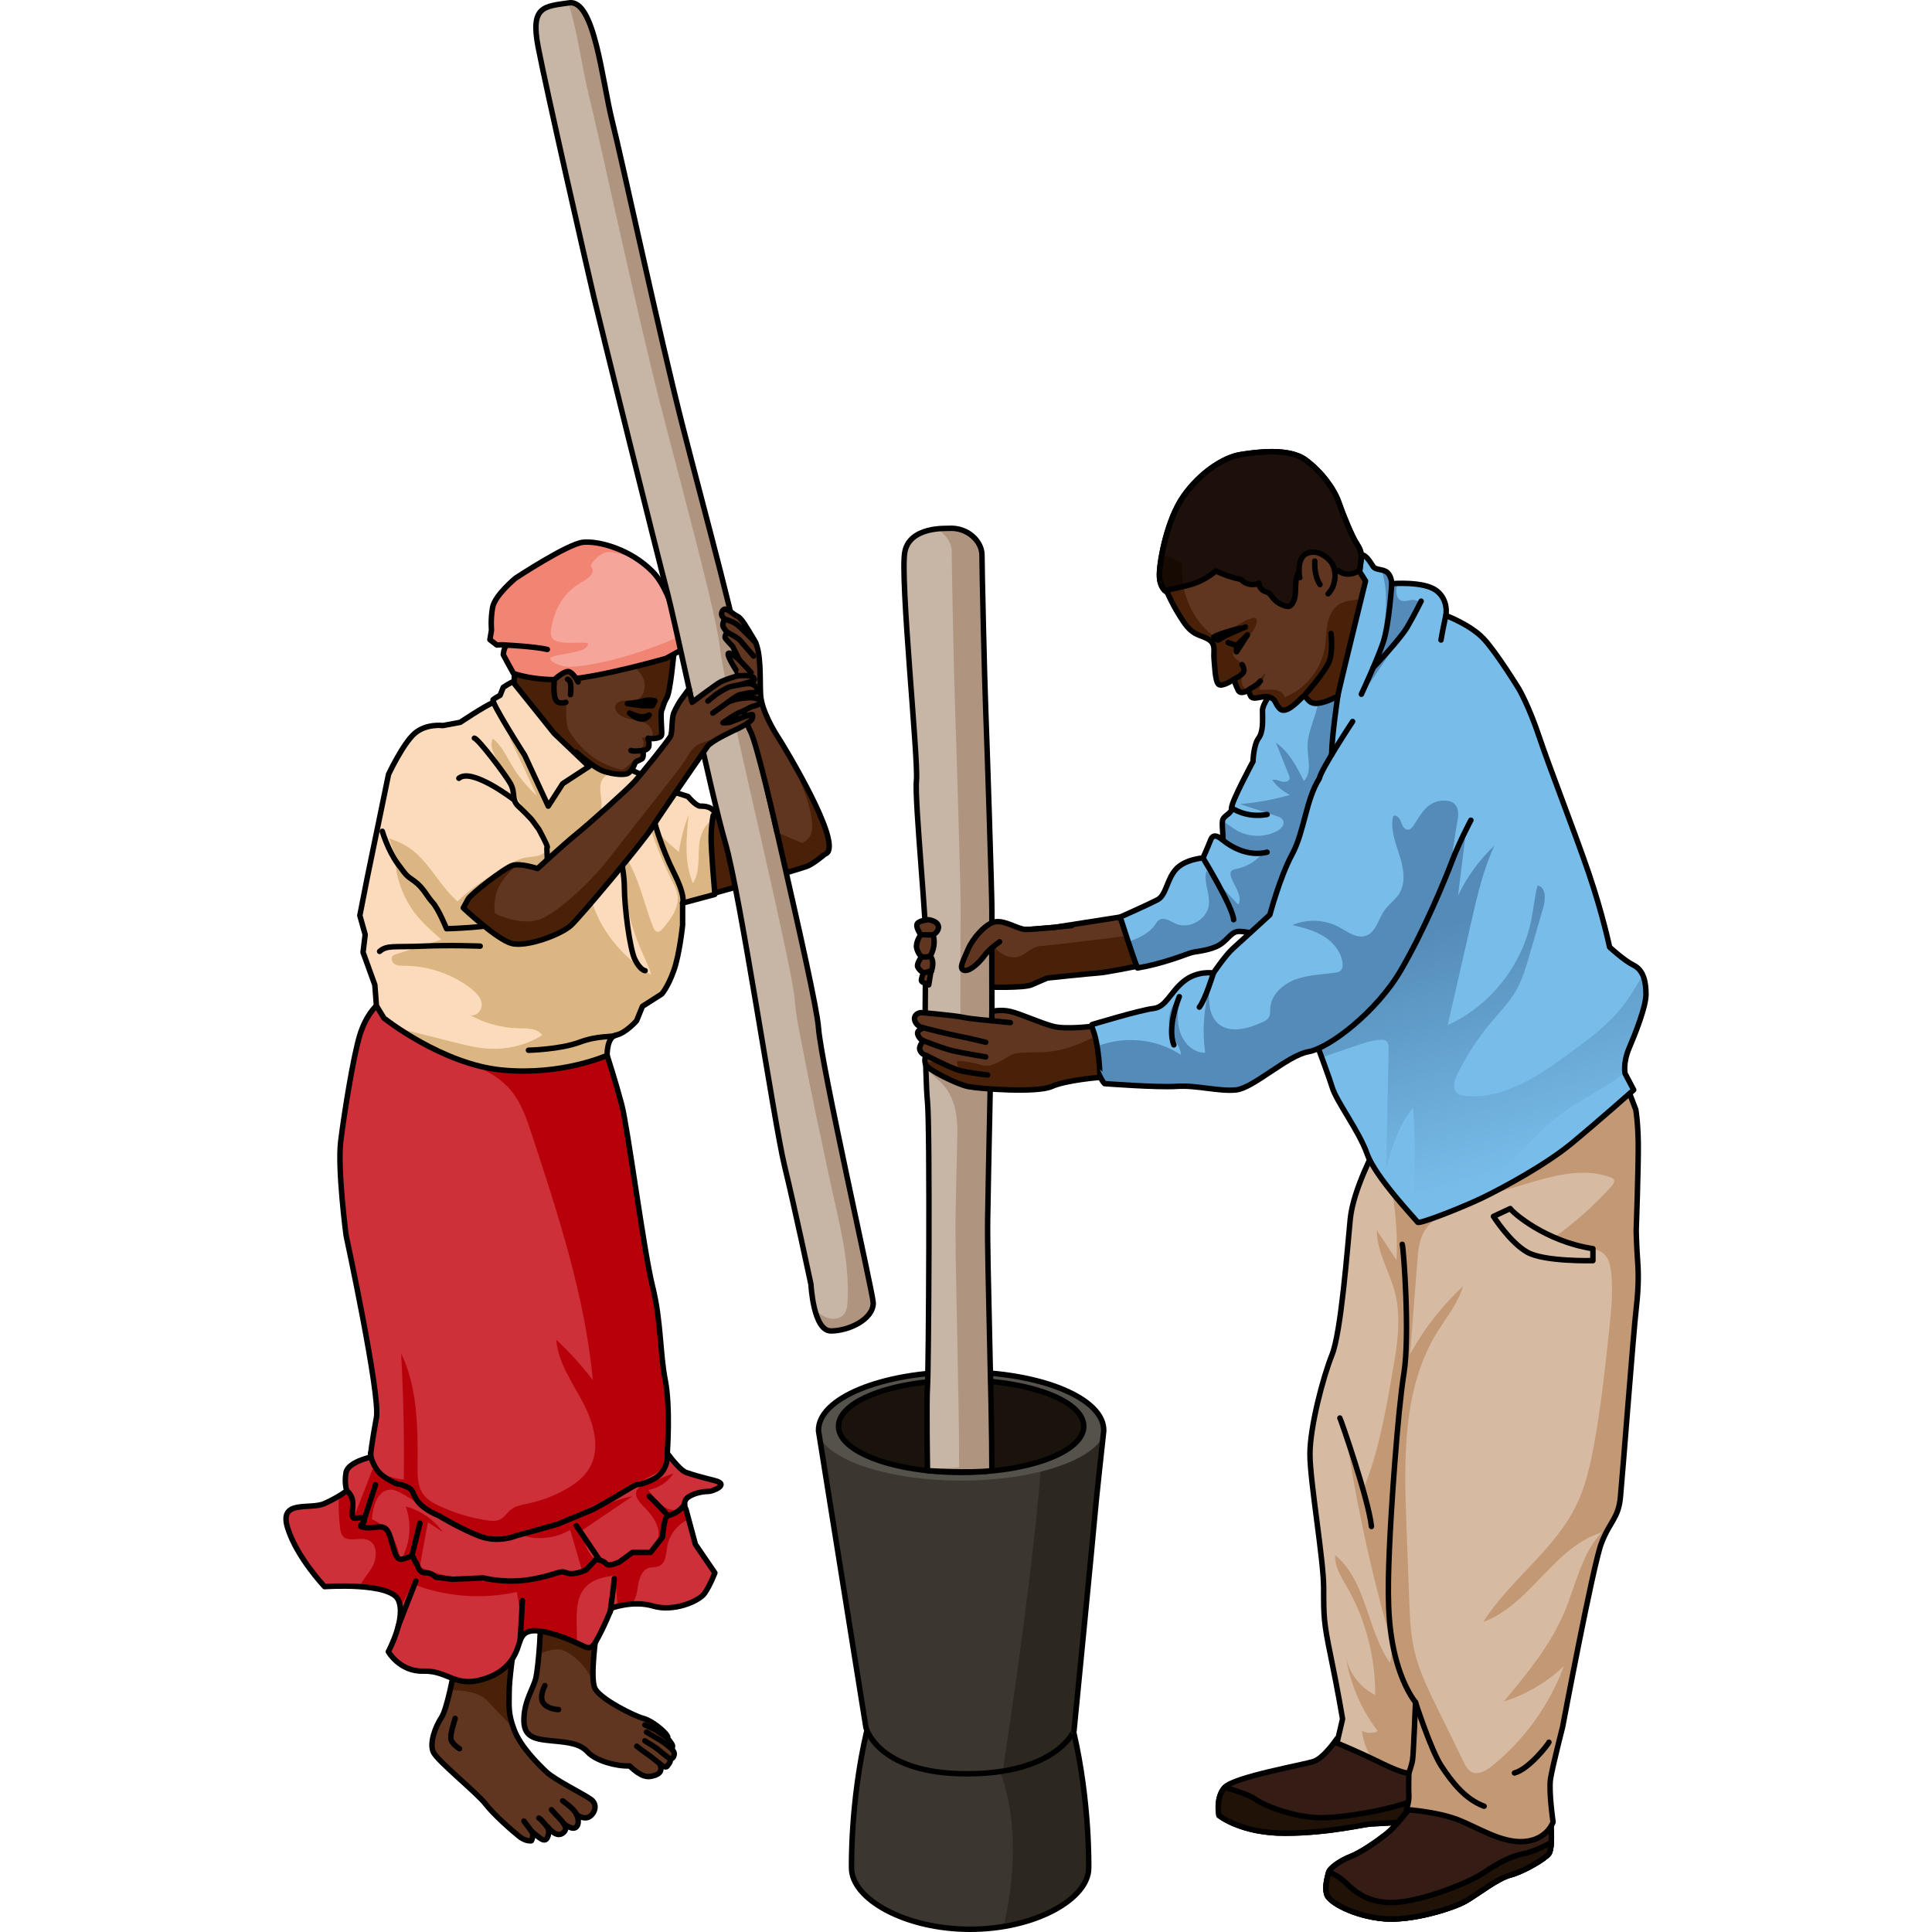 <?xml version="1.0" encoding="utf-8"?>
<!-- Created by: Science Figures, www.sciencefigures.org, Generator: Science Figures Editor -->
<svg version="1.1" id="Layer_1" xmlns="http://www.w3.org/2000/svg" xmlns:xlink="http://www.w3.org/1999/xlink" 
	 width="800px" height="800px" viewBox="0 0 250.173 353.987" enable-background="new 0 0 250.173 353.987"
	 xml:space="preserve">
<g>
	<path fill="#351D15" d="M193.056,318.568c0,0-2.379,3.518-4.232,4.154s-14.594,2.851-16.331,4.761
		c-1.737,1.91-1.058,5.152-1.058,5.152s3.994,3.278,12.154,3.249c8.16-0.029,14.347-1.662,15.787-1.702
		c1.44-0.039,13.887-0.863,13.887-0.863v-11.822L193.056,318.568z"/>
	<path fill="none" stroke="#000000" stroke-linecap="round" stroke-linejoin="round" stroke-miterlimit="10" d="M193.056,318.568
		c0,0-2.379,3.518-4.232,4.154s-14.594,2.851-16.331,4.761c-1.737,1.91-1.058,5.152-1.058,5.152s3.994,3.278,12.154,3.249
		c8.16-0.029,14.347-1.662,15.787-1.702c1.44-0.039,13.887-0.863,13.887-0.863v-11.822L193.056,318.568z"/>
	<path fill="#211207" stroke="#000000" stroke-linecap="round" stroke-linejoin="round" stroke-miterlimit="10" d="M171.436,332.635
		c0,0,3.994,3.278,12.154,3.249c8.16-0.029,14.347-1.662,15.787-1.702c1.44-0.039,13.887-0.863,13.887-0.863v-4.78
		c-1.477,0.024-3.795,0.233-5.815,1.163c-3.267,1.504-10.98,3.08-16.411,3.334c-5.431,0.255-11.479-2.292-12.869-3.334
		c-1.39-1.042-5.675-2.219-5.675-2.219C170.756,329.393,171.436,332.635,171.436,332.635z"/>
	<path fill="#212121" d="M206.142,331.58c0,0-2.374,3.13-4.079,4.473c-1.705,1.343-4.7,3.409-6.457,4.081
		c-1.756,0.671-3.874,2.066-4.081,2.944c-0.207,0.878-0.775,2.634-0.31,4.081s5.114,3.926,10.382,4.391
		c5.269,0.465,12.862-1.963,15.083-3.254c2.221-1.291,5.785-4.132,8.161-4.752c2.376-0.62,6.405-2.996,7.051-3.926
		c0.646-0.93,0.491-4.855,0.233-6.147s-2.531-2.53-2.531-2.53l-21.074-1.447L206.142,331.58z"/>
	<path fill="#351D15" d="M206.142,331.58c0,0-2.374,3.13-4.079,4.473c-1.705,1.343-4.7,3.409-6.457,4.081
		c-1.756,0.671-3.874,2.066-4.081,2.944c-0.207,0.878-0.775,2.634-0.31,4.081s5.114,3.926,10.382,4.391
		c5.269,0.465,12.862-1.963,15.083-3.254c2.221-1.291,5.785-4.132,8.161-4.752c2.376-0.62,6.405-2.996,7.051-3.926
		c0.646-0.93,0.491-4.855,0.233-6.147s-2.531-2.53-2.531-2.53l-21.074-1.447L206.142,331.58z"/>
	<path fill="none" stroke="#000000" stroke-linecap="round" stroke-linejoin="round" stroke-miterlimit="10" d="M206.142,331.58
		c0,0-2.374,3.13-4.079,4.473c-1.705,1.343-4.7,3.409-6.457,4.081c-1.756,0.671-3.874,2.066-4.081,2.944
		c-0.207,0.878-0.775,2.634-0.31,4.081s5.114,3.926,10.382,4.391c5.269,0.465,12.862-1.963,15.083-3.254
		c2.221-1.291,5.785-4.132,8.161-4.752c2.376-0.62,6.405-2.996,7.051-3.926c0.646-0.93,0.491-4.855,0.233-6.147
		s-2.531-2.53-2.531-2.53l-21.074-1.447L206.142,331.58z"/>
	<path fill="none" stroke="#000000" stroke-linecap="round" stroke-linejoin="round" stroke-miterlimit="10" d="M206.142,331.58
		c0,0-2.374,3.13-4.079,4.473c-1.705,1.343-4.7,3.409-6.457,4.081c-1.756,0.671-3.874,2.066-4.081,2.944
		c-0.207,0.878-0.775,2.634-0.31,4.081s5.114,3.926,10.382,4.391c5.269,0.465,12.862-1.963,15.083-3.254
		c2.221-1.291,5.785-4.132,8.161-4.752c2.376-0.62,6.405-2.996,7.051-3.926c0.646-0.93,0.491-4.855,0.233-6.147
		s-2.531-2.53-2.531-2.53l-21.074-1.447L206.142,331.58z"/>
	<path fill="#211207" stroke="#000000" stroke-linecap="round" stroke-linejoin="round" stroke-miterlimit="10" d="M191.216,347.159
		c0.465,1.446,5.114,3.926,10.382,4.391c5.269,0.465,12.862-1.963,15.083-3.254c2.221-1.291,5.785-4.132,8.161-4.752
		c2.376-0.62,6.405-2.996,7.051-3.926c0.242-0.348,0.371-1.116,0.425-2.009c-0.865,0.455-3.284,1.675-4.996,2.009
		c-2.118,0.413-4.545,1.55-7.308,3.461c-2.763,1.911-11.029,5.114-15.987,5.475c-4.959,0.362-7.593-1.86-9.349-3.564
		c-1.756-1.705-3.151-1.911-3.151-1.911C191.32,343.956,190.752,345.713,191.216,347.159z"/>
	<path fill="#3B362F" d="M144.819,317.362c-14.599,0-18.979,0-18.979,0s-4.38,0-18.979,0c-3.006,12.917-2.748,24.917-2.748,24.917
		c0,5.615,9.727,11.208,21.727,11.208s21.727-5.593,21.727-11.208C147.567,342.278,147.824,330.278,144.819,317.362z"/>
	<path fill="#2C271F" d="M133.377,344.608c-0.382,3.684-0.896,6.394-1.469,8.388c9.045-1.478,15.659-6.089,15.659-10.718
		c0,0,0.258-12-2.748-24.917c-4.023,0-7.266,0-9.859,0l-6.112,2.382C128.848,319.743,135.13,327.702,133.377,344.608z"/>
	<path fill="none" stroke="#000000" stroke-linecap="round" stroke-linejoin="round" stroke-miterlimit="10" d="M144.819,317.362
		c-14.599,0-18.979,0-18.979,0s-4.38,0-18.979,0c-3.006,12.917-2.748,24.917-2.748,24.917c0,5.615,9.727,11.208,21.727,11.208
		s21.727-5.593,21.727-11.208C147.567,342.278,147.824,330.278,144.819,317.362z"/>
	<path fill="#3B362F" d="M98.063,262.181c-0.19-5.937,11.508-10.813,26.13-10.813s26.32,4.876,26.13,10.813
		c0,0-1.469,13.308-1.653,15.762c-0.184,2.44-3.794,39.173-3.794,39.173S141.689,325,125.235,325s-18.488-8.509-18.488-8.509
		L98.063,262.181z"/>
	<path fill="#2C271F" d="M144.014,255.086c-1.631,2.297-3.301,5.341-4.939,9.356c-0.797,17.523-6.268,53.62-7.261,60.071
		c10.76-1.717,13.063-7.396,13.063-7.396s3.61-36.733,3.794-39.173c0.185-2.455,1.653-15.762,1.653-15.762
		C150.41,259.474,148.02,256.99,144.014,255.086z"/>
	<path fill="#55514B" d="M98.063,262.181l0.18,1.127c2.444,4.55,13.133,7.976,25.95,7.976c12.961,0,23.74-3.504,26.024-8.13
		c0.067-0.609,0.107-0.972,0.107-0.972c0.19-5.937-11.508-10.813-26.13-10.813S97.873,256.244,98.063,262.181z"/>
	<path fill="none" stroke="#000000" stroke-linecap="round" stroke-linejoin="round" stroke-miterlimit="10" d="M98.063,262.181
		c-0.19-5.937,11.508-10.813,26.13-10.813s26.32,4.876,26.13,10.813c0,0-1.469,13.308-1.653,15.762
		c-0.184,2.44-3.794,39.173-3.794,39.173S141.689,325,125.235,325s-18.488-8.509-18.488-8.509L98.063,262.181z"/>
	<path fill="#613620" d="M31.451,305.066c0,0.027-0.007,0.093-0.022,0.194c-0.179,1.261-1.432,7.889-2.449,9.414
		c-1.098,1.647-2.288,4.758-1.464,6.406s7.961,7.412,9.517,9.425c1.556,2.013,4.91,4.941,6.161,5.948
		c1.251,1.007,2.258,0.824,2.258,0.824s0.576-0.989,0-1.791c1.47,1.243,2.392,2.206,2.914,1.243c0.521-0.963,0.08-2.005,0.08-2.005
		s1.445,1.986,2.648,1.224c1.203-0.762,0.36-1.785,0.36-1.785s1.604,1.364,2.286,0.521s0-2.206,0-2.206s1.021,0.814,2.024,0.533
		c1.003-0.281,2.163-2.234,0.558-3.358s-6.553-3.513-8.157-5.037c-1.604-1.524-4.693-4.612-5.856-7.661
		c-1.163-3.048-0.922-4.452-0.922-6.899s0.802-7.861,0.802-7.861L31.451,305.066z"/>
	<path fill="#492008" d="M37.547,311.769c1.384,1.565,3.244,3.438,4.626,4.797c-0.992-2.772-0.786-4.174-0.786-6.509
		c0-2.447,0.802-7.861,0.802-7.861l-10.738,2.87c0,0.027-0.007,0.093-0.022,0.194c-0.087,0.613-0.429,2.493-0.872,4.439
		C32.572,309.649,35.88,309.884,37.547,311.769z"/>
	<path fill="none" stroke="#000000" stroke-linecap="round" stroke-linejoin="round" stroke-miterlimit="10" d="M31.451,305.066
		c0,0.027-0.007,0.093-0.022,0.194c-0.179,1.261-1.432,7.889-2.449,9.414c-1.098,1.647-2.288,4.758-1.464,6.406
		s7.961,7.412,9.517,9.425c1.556,2.013,4.91,4.941,6.161,5.948c1.251,1.007,2.258,0.824,2.258,0.824s0.576-0.989,0-1.791
		c1.47,1.243,2.392,2.206,2.914,1.243c0.521-0.963,0.08-2.005,0.08-2.005s1.445,1.986,2.648,1.224
		c1.203-0.762,0.36-1.785,0.36-1.785s1.604,1.364,2.286,0.521s0-2.206,0-2.206s1.021,0.814,2.024,0.533
		c1.003-0.281,2.163-2.234,0.558-3.358s-6.553-3.513-8.157-5.037c-1.604-1.524-4.693-4.612-5.856-7.661
		c-1.163-3.048-0.922-4.452-0.922-6.899s0.802-7.861,0.802-7.861L31.451,305.066z"/>
	<path fill="none" stroke="#000000" stroke-linecap="round" stroke-linejoin="round" stroke-miterlimit="10" d="M32.281,320.401
		c0,0-1.588-0.953-1.588-1.984s0.397-2.223,0.794-3.572"/>
	<path fill="none" stroke="#000000" stroke-linecap="round" stroke-linejoin="round" stroke-miterlimit="10" d="M51.72,334.753
		c0,0-0.373-0.836-1.084-1.546c-0.711-0.711-1.502-1.637-1.502-1.637"/>
	<path fill="none" stroke="#000000" stroke-linecap="round" stroke-linejoin="round" stroke-miterlimit="10" d="M53.74,332.478
		c0,0-0.057-0.286-0.667-0.946c-0.609-0.66-1.885-1.581-1.885-1.581"/>
	<path fill="none" stroke="#000000" stroke-linecap="round" stroke-linejoin="round" stroke-miterlimit="10" d="M48.529,334.99
		c0,0-1.039-1.479-1.699-1.885"/>
	
		<line fill="none" stroke="#000000" stroke-linecap="round" stroke-linejoin="round" stroke-miterlimit="10" x1="45.452" y1="335.486" x2="44.089" y2="333.664"/>
	<path fill="#613620" d="M46.83,295.393c0.697,0.933-0.113,10.151-0.546,12.036c-0.433,1.885-2.072,4.039-2.195,7.414
		c-0.123,3.375,1.732,3.794,5.047,4.108s5.219,0.524,6.676,2.095s5.228,2.619,7.637,2.514c2.2,2.095,3.291,2.063,4.131,1.865
		s1.432-0.494,1.58-1.086c0.148-0.593-0.247-1.234-0.247-1.234s1.086,0.988,1.432,0.494s0.741-0.889,0.494-1.333
		c0.593,0.099,0.839-0.691,0.79-1.037s-0.494-0.829-0.494-0.829s0.296-0.267,0.148-0.657s-0.938-1.328-0.938-1.328
		s0.296,0.049-0.099-0.543s-2.518-2.549-4.296-3.027s-7.841-3.54-8.834-5.465s0.291-10.468,0.291-10.468l-10.578-3.308"/>
	<g>
		<path fill="#492008" d="M46.83,295.602l0.102,0.032c-0.03-0.102-0.063-0.188-0.102-0.241V295.602z"/>
		<path fill="#492008" d="M56.816,308.106c-0.332-3.034,0.591-9.195,0.591-9.195l-10.476-3.276c0.307,1.044,0.151,4.53-0.111,7.504
			l0,0c0,0,2.701-1.489,4.576-0.713c1.876,0.776,3.915,2.87,4.689,4.46C56.279,307.281,56.537,307.7,56.816,308.106z"/>
	</g>
	<path fill="none" stroke="#000000" stroke-linecap="round" stroke-linejoin="round" stroke-miterlimit="10" d="M46.83,295.393
		c0.697,0.933-0.113,10.151-0.546,12.036c-0.433,1.885-2.072,4.039-2.195,7.414c-0.123,3.375,1.732,3.794,5.047,4.108
		s5.219,0.524,6.676,2.095s5.228,2.619,7.637,2.514c2.2,2.095,3.291,2.063,4.131,1.865s1.432-0.494,1.58-1.086
		c0.148-0.593-0.247-1.234-0.247-1.234s1.086,0.988,1.432,0.494s0.741-0.889,0.494-1.333c0.593,0.099,0.839-0.691,0.79-1.037
		s-0.494-0.829-0.494-0.829s0.296-0.267,0.148-0.657s-0.938-1.328-0.938-1.328s0.296,0.049-0.099-0.543s-2.518-2.549-4.296-3.027
		s-7.841-3.54-8.834-5.465s0.291-10.468,0.291-10.468l-10.578-3.308"/>
	<path fill="none" stroke="#000000" stroke-linecap="round" stroke-linejoin="round" stroke-miterlimit="10" d="M68.913,323.106
		c0,0-1.876-1.531-2.568-1.975c-0.691-0.444-1.58-1.185-1.58-1.185"/>
	<path fill="none" stroke="#000000" stroke-linecap="round" stroke-linejoin="round" stroke-miterlimit="10" d="M70.838,322.266
		c0,0-1.383-1.037-1.926-1.531c-0.543-0.494-2.666-1.778-2.666-1.778"/>
	<path fill="none" stroke="#000000" stroke-linecap="round" stroke-linejoin="round" stroke-miterlimit="10" d="M71.135,320.401
		c0,0-1.383-1.146-1.876-1.443c-0.494-0.296-2.716-1.596-2.716-1.596"/>
	<polyline fill="none" stroke="#000000" stroke-linecap="round" stroke-linejoin="round" stroke-miterlimit="10" points="
		70.345,318.415 68.172,316.934 66.246,316.045 	"/>
	<path fill="none" stroke="#000000" stroke-linecap="round" stroke-linejoin="round" stroke-miterlimit="10" d="M47.927,308.836
		c0,0-1.138,2.123-0.248,3.259c0.89,1.136,2.749,1.136,2.749,1.136"/>
	<path fill="#CD3038" d="M17.063,184.284c0,0-1.872,1.598-3.04,5.36c-1.168,3.761-2.888,14.45-3.503,19.487
		c-0.614,5.037,0.983,17.2,0.983,17.2s6.328,29.363,5.56,33.417c-0.768,4.054-1.137,7.249-1.137,7.249s-4.054,0.89-4.423,2.779
		c-0.369,1.889,0.123,3.363,0.123,3.363s-1.351,1.106-4.054,2.334s-8.477-0.86-6.757,4.546s6.757,10.689,6.757,10.689
		s12.04-0.86,13.514,2.457c1.474,3.317-1.843,9.46-1.843,9.46s2.089,3.686,6.389,3.563c4.3-0.123,5.651,2.703,10.074,1.72
		c4.423-0.983,6.266-3.44,7.126-5.651c0.86-2.211,0.614-4.669,6.757-2.826s6.266,3.809,7.74,1.229c1.474-2.58,2.826-6.02,2.826-6.02
		s3.931-1.474,7.617-0.369s8.387-0.86,9.415-2.334c1.028-1.474,1.888-3.753,1.888-3.753l-3.563-5.216l-1.72-6.389
		c0,0-0.86-1.474,0.491-2.334c1.351-0.86,3.071-0.983,3.686-0.983s3.931-1.255,1.106-1.979c-2.826-0.724-4.054-1.062-5.283-1.507
		s-3.44-3.517-3.44-3.517s0.614-8.34-0.369-13.384c-0.983-5.044-0.737-10.819-2.334-17.207c-1.597-6.389-4.546-29.142-5.651-33.307
		c-1.106-4.165-2.666-8.995-2.666-8.995l-34.191-9.082H17.063z"/>
	<path fill="#B8000A" d="M74.266,278.341l-0.474-1.762c0,0-0.083-0.154-0.157-0.378c-0.864,0.52-2.049,0.648-3.018,0.282
		c-1.619-0.612-2.721-2.091-3.73-3.498c1.87-0.314,3.586-1.451,4.603-3.051c-1.723,0.683-3.446,1.365-5.169,2.048
		c-0.634,0.251-1.331,0.562-1.592,1.192c-0.38,0.918,0.37,1.882,1.06,2.597c1.183,1.226,2.394,2.536,2.837,4.18
		c0.443,1.645-0.174,3.706-1.767,4.31c-0.827,0.313-1.76,0.191-2.611,0.432c-1.365,0.387-2.353,1.654-3.727,2.011
		c-1.547,0.402-3.196-0.498-4.154-1.778c-0.958-1.28-1.372-2.874-1.765-4.423c3.117-2.114,6.235-4.228,9.352-6.341
		c-2.974,0.511-5.704,1.919-8.469,3.128c-3.845,1.682-7.846,3.008-11.934,3.955c2.948,1.012,6.335,0.66,9.012-0.936
		c0.7,2.401,1.399,4.803,2.099,7.204c-9.785,2.364-20.414,3.569-29.665-0.401c0.497-2.732,0.993-5.464,1.49-8.197
		c0.905,0.59,1.809,1.18,2.714,1.77c-1.626-2.274-4.063-3.956-6.765-4.669c1.197,3.323,0.787,7.186-1.082,10.184
		c-0.011-3.31-2.107-6.523-5.132-7.867c0.187-2.343,1.067-5.378,3.418-5.395c0.876-0.006,1.676,0.464,2.43,0.911
		c4.698,2.789,9.599,5.367,14.649,7.46c0.786,0.326,1.591,0.641,2.438,0.726c1.226,0.122,2.443-0.246,3.62-0.609
		c1.32-0.408,2.639-0.815,3.945-1.266c4.446-1.533,8.708-3.551,12.905-5.671c2.898-1.463,5.77-2.978,8.615-4.542
		c0.976-0.537,1.438-1.209,1.955-2.173c0.442-0.825,0.265-0.722,0.158-1.546c-0.107-0.82,0.103-1.798,0.132-2.623
		c0.125-3.553,0.18-7.228-0.503-10.731c-0.983-5.044-0.737-10.819-2.334-17.207s-4.546-29.142-5.651-33.307
		c-1.106-4.165-2.666-8.995-2.666-8.995l-34.191-9.082h-5.943c1.313,4.294,5.756,6.964,9.998,8.641
		c4.44,1.754,9.338,3.138,12.432,6.773c1.965,2.309,2.956,5.267,3.903,8.147c4.847,14.729,9.726,29.608,11.193,45.044
		c-2.015-2.663-4.266-5.146-6.718-7.413c0.348,4.2,2.95,7.809,4.913,11.538c1.963,3.729,3.296,8.409,1.139,12.03
		c-0.993,1.668-2.61,2.873-4.301,3.828c-2.132,1.204-4.447,2.083-6.841,2.595c-1.14,0.244-2.353,0.43-3.26,1.161
		c-0.68,0.548-1.141,1.371-1.921,1.765c-0.727,0.366-1.59,0.288-2.395,0.169c-3.041-0.448-6.016-1.349-8.796-2.662
		c-1.059-0.5-2.123-1.087-2.832-2.019c-1.109-1.457-1.138-3.44-1.121-5.271c0.064-7.019,0.034-14.319-3.003-20.647
		c0.423,7.705,0.586,15.424,0.49,23.14c-2.011-0.242-3.971-0.903-5.718-1.927c-1.102,2.838-2.205,5.675-3.307,8.513
		c0.102-1.77-0.275-4.061-1.527-4.945c0.053,0.244,0.099,0.394,0.099,0.394s-0.494,0.4-1.462,0.981
		c-0.081,1.975,0.001,3.956,0.253,5.917c0.06,0.469,0.139,0.957,0.422,1.335c0.991,1.322,3.189,0.17,4.716,0.803
		c1.742,0.721,1.673,3.296,0.737,4.932c-0.706,1.235-1.736,2.334-2.324,3.599c3.136,0.212,6.395,0.834,7.117,2.459
		c0.194,0.437,0.301,0.924,0.348,1.438c0.743-1.464,1.486-2.929,2.229-4.393c6.044,2.371,12.801,2.89,19.136,1.47
		c0.719,3.535,0.7,7.215-0.037,10.746c0.023-0.056,0.048-0.113,0.07-0.169c0.86-2.211,0.614-4.669,6.757-2.826
		c1.897,0.569,3.218,1.149,4.184,1.604c0.198-3.891-0.816-8.187,2.02-10.637c1.351-1.167,3.216-1.486,4.981-1.759
		c0.163,1.891,0.325,3.781,0.488,5.672c0.654-0.164,1.551-0.341,2.574-0.415c0.47-0.59,0.82-1.348,0.938-2.06
		c0.293-1.765,0.505-4.024,2.213-4.558c0.61-0.191,1.295-0.089,1.878-0.352c1.251-0.565,1.261-2.282,1.496-3.634
		C70.735,281.133,72.292,279.27,74.266,278.341z"/>
	<path fill="none" stroke="#000000" stroke-linecap="round" stroke-linejoin="round" stroke-miterlimit="10" d="M17.063,184.284
		c0,0-1.872,1.598-3.04,5.36c-1.168,3.761-2.888,14.45-3.503,19.487c-0.614,5.037,0.983,17.2,0.983,17.2s6.328,29.363,5.56,33.417
		c-0.768,4.054-1.137,7.249-1.137,7.249s-4.054,0.89-4.423,2.779c-0.369,1.889,0.123,3.363,0.123,3.363s-1.351,1.106-4.054,2.334
		s-8.477-0.86-6.757,4.546s6.757,10.689,6.757,10.689s12.04-0.86,13.514,2.457c1.474,3.317-1.843,9.46-1.843,9.46
		s2.089,3.686,6.389,3.563c4.3-0.123,5.651,2.703,10.074,1.72c4.423-0.983,6.266-3.44,7.126-5.651
		c0.86-2.211,0.614-4.669,6.757-2.826s6.266,3.809,7.74,1.229c1.474-2.58,2.826-6.02,2.826-6.02s3.931-1.474,7.617-0.369
		s8.387-0.86,9.415-2.334c1.028-1.474,1.888-3.753,1.888-3.753l-3.563-5.216l-1.72-6.389c0,0-0.86-1.474,0.491-2.334
		c1.351-0.86,3.071-0.983,3.686-0.983s3.931-1.255,1.106-1.979c-2.826-0.724-4.054-1.062-5.283-1.507s-3.44-3.517-3.44-3.517
		s0.614-8.34-0.369-13.384c-0.983-5.044-0.737-10.819-2.334-17.207c-1.597-6.389-4.546-29.142-5.651-33.307
		c-1.106-4.165-2.666-8.995-2.666-8.995l-34.191-9.082H17.063z"/>
	<path fill="none" stroke="#000000" stroke-linecap="round" stroke-linejoin="round" stroke-miterlimit="10" d="M11.626,273.14
		c0,0,1.106,0.737,1.106,2.334c0,1.597-0.369,2.703,0.369,2.703c0.737,0,1.597-0.369,1.72,0.369c0.123,0.737-1.72,1.106,0.246,1.351
		c1.966,0.246,3.44-0.983,4.3,1.106c0.86,2.089,0.983,5.037,2.457,4.669c1.474-0.369,1.843-0.86,2.089-0.123
		c0.246,0.737,0.491,0.737,0.737,1.474c0.246,0.737,0.737,1.217,1.597,1.161c0.86-0.056,1.72,0.804,1.72,0.804l3.071,0.369
		l5.651-0.246c0,0,4.054,1.106,8.846,0.246c4.791-0.86,5.037-1.732,6.389-1.173c1.351,0.559,3.563-0.547,3.563-0.547l1.843-1.966
		c0,0,1.351,0.246,1.843,0.86c0.491,0.614,2.457-0.369,2.457-0.369l2.334-1.72h3.317l2.211-2.826c0,0,0.246-3.809,0.983-3.931
		c0.737-0.123,2.29-0.758,3.049-2.099"/>
	<path fill="none" stroke="#000000" stroke-linecap="round" stroke-linejoin="round" stroke-miterlimit="10" d="M70.352,266.26
		c0,0,0.491,3.536-3.071,5.024c-3.563,1.488-1.106-0.232-4.546,1.856c-3.44,2.089-6.02,3.44-6.02,3.44l-6.511,2.703l-7.628,2.129
		c0,0-3.183,1.392-6.746,0c-3.563-1.392-7.371-3.727-7.371-3.727s-2.58-0.983-3.809-2.58s-0.491-2.089-2.334-2.826
		c-1.843-0.737-0.737,0.096-2.703-0.996c-1.966-1.092-2.457-1.83-3.071-3.058c-0.614-1.229-0.522-1.966-0.522-1.966"/>
	
		<line fill="none" stroke="#000000" stroke-linecap="round" stroke-linejoin="round" stroke-miterlimit="10" x1="23.532" y1="285.166" x2="25.045" y2="279.078"/>
	
		<line fill="none" stroke="#000000" stroke-linecap="round" stroke-linejoin="round" stroke-miterlimit="10" x1="14.591" y1="279.078" x2="16.901" y2="272.031"/>
	
		<line fill="none" stroke="#000000" stroke-linecap="round" stroke-linejoin="round" stroke-miterlimit="10" x1="57.935" y1="285.828" x2="53.688" y2="279.535"/>
	<path fill="none" stroke="#000000" stroke-linecap="round" stroke-linejoin="round" stroke-miterlimit="10" d="M70.475,277.685
		c0,0-1.963-2.158-3.427-3.54"/>
	<path fill="none" stroke="#000000" stroke-linecap="round" stroke-linejoin="round" stroke-miterlimit="10" d="M21.05,298.004
		c0.068-0.257,3.238-8.32,3.238-8.32"/>
	<path fill="none" stroke="#000000" stroke-linecap="round" stroke-linejoin="round" stroke-miterlimit="10" d="M43.348,300.733
		c0.066-0.176,0.365-5.093,0.457-7.472"/>
	<path fill="none" stroke="#000000" stroke-linecap="round" stroke-linejoin="round" stroke-miterlimit="10" d="M59.847,295.393
		c0.073-0.174,0.704-4.694,0.795-6.158"/>
	<path fill="#FBDBBB" d="M38.529,128.682c-1.656,0.682-6.105,3.665-6.105,3.665l-3.187,0.594c0,0-3.016-0.416-5.159,1.432
		s-4.798,7.514-4.798,7.514l-3.884,18.859l-1.373,7.001l0.981,3.493l-0.392,3.242l2.158,5.971l0.294,3.831l1.373,2.256
		c0,0,10.592,8.434,21.576,9.513s19.32-2.687,19.32-2.687s-0.098-3.364,1.667-3.722s3.727-2.616,3.727-2.616l1.079-2.646
		l3.531-2.256c0,0,1.124-1.238,2.203-4.278c1.079-3.04,1.622-8.359,1.622-8.359v-4.02l5.884-1.584c0,0,0.981-12.847,0.294-14.515
		c-0.686-1.667-2.158-1.667-2.942-1.667c-0.785,0-2.256-1.765-2.256-1.765l-2.452-0.785c0,0-6.571-3.727-8.238-4.119
		c-1.667-0.392-6.277-1.667-6.277-1.667l-14.22-8.63L38.529,128.682z"/>
	<path fill="#DCB682" d="M79.458,149.887c-2.047,0.456-3.121,2.976-3.283,5.153c-0.173,2.32,0.136,4.846-1.136,6.793
		c-1.619-3.926-1.207-8.354-0.767-12.578c-0.838,2.199-1.44,4.488-1.793,6.815c-2.269-1.737-4.252-3.848-5.843-6.221
		c1.256,4.053,2.833,8.006,4.71,11.811c0.361,0.731,0.738,1.471,0.876,2.275c0.393,2.288-1.186,4.399-2.671,6.184
		c-0.263,0.316-0.602,0.664-1.009,0.606c-0.412-0.059-0.64-0.498-0.794-0.885c-1.857-4.685-2.695-9.905-5.771-13.897
		c-0.099,6.495,1.256,13.008,3.936,18.925c0.555,1.225,1.17,2.437,1.479,3.745c-4.142-2.561-7.675-6.199-9.754-10.603
		s-2.63-9.584-1.143-14.221c0.724-2.257,1.924-4.459,1.807-6.826c-0.074-1.502-0.628-3.206,0.319-4.374
		c0.386-0.476,0.96-0.757,1.406-1.177c0.307-0.289,0.546-0.709,0.563-1.113c-1.711-0.458-3.416-0.929-3.416-0.929l-1.885-1.144
		c-1.842,0.137-3.637,0.912-4.877,2.288c-0.59,0.654-1.754,2.253-2.807,1.844c-0.727-0.282-1.709-2.249-2.136-2.879
		c-1.144-1.686-2.206-3.621-4.074-4.433c1.735,3.56,3.419,7.145,5.053,10.753c-1.826-1.654-3.4-3.585-4.652-5.706
		c-1.001-1.695-1.849-3.573-3.415-4.766c-0.577,1.135,0.029,2.487,0.626,3.611c1.2,2.256,2.4,4.513,3.6,6.769
		c0.759,1.427,1.522,2.861,2.503,4.146c0.719,0.943,1.548,1.796,2.355,2.666c0.646,0.696,1.323,1.544,1.178,2.482
		c-0.138,0.886-0.987,1.501-1.848,1.751c-0.861,0.25-1.777,0.236-2.653,0.428c-1.256,0.275-2.378,0.957-3.474,1.629
		c-3.074,1.885-6.181,3.795-8.722,6.353c-3.54-3.031-5.445-7.827-9.459-10.195c-0.987-0.583-2.065-0.992-3.137-1.398
		c0.595,1.813,1.412,3.554,2.426,5.171c-0.409-0.185-0.817-0.371-1.226-0.556c0.326,3.435,1.675,6.766,3.831,9.461
		c1.34,1.675,2.968,3.092,4.587,4.5c-2.787,0.9-5.574,1.8-8.362,2.7c-0.17,0.055-0.344,0.112-0.483,0.225
		c-0.48,0.389-0.247,1.231,0.274,1.564c0.52,0.333,1.181,0.316,1.799,0.317c4.35,0.005,8.685,1.478,12.138,4.123
		c0.956,0.733,1.908,1.669,2.02,2.868c0.113,1.199-1.138,2.495-2.226,1.978c2.782,1.589,5.974,2.454,9.179,2.486
		c1.508,0.015,3.328,0.001,4.122,1.283c-2.873,1.752-6.277,2.621-9.639,2.46c-2.266-0.108-4.482-0.669-6.681-1.226
		c-3.251-0.824-6.502-1.649-9.753-2.473c0.455,0.371,0.931,0.715,1.405,1.062c4.099,2.541,10.601,5.89,17.252,6.543
		c10.984,1.079,19.32-2.686,19.32-2.686s-0.098-3.364,1.667-3.722c1.765-0.358,3.727-2.616,3.727-2.616l1.079-2.646l3.531-2.256
		c0,0,1.124-1.238,2.203-4.278s1.622-8.359,1.622-8.359v-4.02l5.884-1.584C79.044,163.885,79.89,152.791,79.458,149.887z"/>
	<path fill="none" stroke="#000000" stroke-linecap="round" stroke-linejoin="round" stroke-miterlimit="10" d="M38.529,128.682
		c-1.656,0.682-6.105,3.665-6.105,3.665l-3.187,0.594c0,0-3.016-0.416-5.159,1.432s-4.798,7.514-4.798,7.514l-3.884,18.859
		l-1.373,7.001l0.981,3.493l-0.392,3.242l2.158,5.971l0.294,3.831l1.373,2.256c0,0,10.592,8.434,21.576,9.513
		s19.32-2.687,19.32-2.687s-0.098-3.364,1.667-3.722s3.727-2.616,3.727-2.616l1.079-2.646l3.531-2.256c0,0,1.124-1.238,2.203-4.278
		c1.079-3.04,1.622-8.359,1.622-8.359v-4.02l5.884-1.584c0,0,0.981-12.847,0.294-14.515c-0.686-1.667-2.158-1.667-2.942-1.667
		c-0.785,0-2.256-1.765-2.256-1.765l-2.452-0.785c0,0-6.571-3.727-8.238-4.119c-1.667-0.392-6.277-1.667-6.277-1.667l-14.22-8.63
		L38.529,128.682z"/>
	<path fill="none" stroke="#000000" stroke-linecap="round" stroke-linejoin="round" stroke-miterlimit="10" d="M35.01,135.249
		c0.686,0.098,5.786,6.767,6.669,8.434s0.098,2.844,1.373,4.021c1.275,1.177,2.452,2.452,2.452,2.452l1.299,1.765
		c0,0,1.839,3.334,1.545,3.334s0.832,5.2-1.545,7.209c-2.378,2.009-4.535,5.293-6.398,6.397c-1.863,1.104-10.494,1.3-10.494,1.3
		s-1.471-3.629-2.55-4.805c-1.079-1.177-1.667-2.648-3.236-3.825c-1.569-1.177-1.275-0.686-3.138-3.236
		c-1.863-2.55-2.844-5.982-2.844-5.982"/>
	<path fill="none" stroke="#000000" stroke-linecap="round" stroke-linejoin="round" stroke-miterlimit="10" d="M42.35,146.597
		c0,0-7.83-6.052-10.184-3.993"/>
	<path fill="none" stroke="#000000" stroke-linecap="round" stroke-linejoin="round" stroke-miterlimit="10" d="M60.523,149.393
		c-0.123,0.767,1.966,9.406,1.966,13.072c0,3.666,0.983,11.456,1.966,13.397c0.983,1.941,1.843,1.987,1.843,1.987"/>
	<path fill="none" stroke="#000000" stroke-linecap="round" stroke-linejoin="round" stroke-miterlimit="10" d="M17.646,174.32
		c1.351-1.186,2.58-0.743,7.863-0.964s10.566,0,10.566,0"/>
	<path fill="none" stroke="#000000" stroke-linecap="round" stroke-linejoin="round" stroke-miterlimit="10" d="M60.999,189.644
		c-0.804,0.471-3.178-0.009-6.741,1.323c-3.563,1.332-9.337,1.461-9.337,1.461"/>
	<path fill="#613620" d="M71.538,119.858c0,0-0.625,6.937-1.277,8.013c-0.652,1.075-0.668,1.743-0.926,2.263s-0.001,3.114,0,3.847
		c0.001,0.732,0.093,1.064-0.924,1.268c-1.017,0.204-1.577,0-1.577,0s0.399,1.358,0,1.807s-0.948,0.449-0.948,0.449
		s0.249,1.247-0.2,1.547s-1.148,0.399-1.297,0.898c-0.15,0.499-0.748,1.547-1.347,1.796c-0.599,0.249-2.345,0.2-4.241-0.399
		c-1.896-0.599-5.139-3.543-5.139-3.543l-1.297,0.798c0,0-9.8-11.775-10.015-11.975c-0.214-0.2,0-2.844,0-2.844l0.534-1.603
		l13.821-4.035L71.538,119.858z"/>
	<path fill="#492008" d="M66.834,135.249c0,0,0.56,0.204,1.577,0c1.017-0.204,0.925-0.536,0.924-1.268
		c-0.001-0.732-0.258-3.326,0-3.847c0.258-0.521,0.273-1.188,0.926-2.263c0.652-1.075,1.277-8.013,1.277-8.013l-12.517-1.445
		c1.207,0.842,2.415,1.685,3.622,2.527c1.332,0.929,2.732,1.941,3.342,3.446c0.611,1.505,0.003,3.616-1.579,3.982
		c-0.658,0.152-1.344-0.016-2.019,0.009c-0.675,0.025-1.443,0.359-1.57,1.021c-0.062,0.321,0.045,0.656,0.216,0.935
		c0.52,0.851,1.55,1.236,2.527,1.437c0.977,0.201,2.006,0.289,2.873,0.782c0.867,0.493,1.518,1.568,1.135,2.489
		c-0.634,0.05-1.267,0.099-1.901,0.149c0.634,0.657,0.364,2.028-0.541,2.149c0.647,0.073,0.83,1.151,0.244,1.434
		c-0.315,0.152-0.723,0.082-0.995,0.302c-0.164,0.133-0.244,0.346-0.399,0.489c-0.29,0.267-1.63,1.557-2.013,1.469
		c-4.157-0.963-7.32-3.434-9.581-7.053c-0.699-1.118-0.597-4.48-0.45-5.79c-1.346-0.332-1.961-1.94-1.927-3.326
		c0.034-1.386,0.494-2.755,0.358-4.135c-0.014-0.143-0.039-0.295-0.135-0.402c-0.101-0.112-0.257-0.147-0.408-0.171l-6.935,2.024
		l-0.38,1.141c0.119,1.492,0.391,2.971,0.842,4.398l-0.063,0.003c2.486,2.956,9.082,10.88,9.082,10.88l1.297-0.798
		c0,0,3.243,2.944,5.139,3.543c1.896,0.599,3.642,0.649,4.241,0.399c0.599-0.249,1.198-1.297,1.347-1.796
		c0.15-0.499,0.848-0.599,1.297-0.898c0.449-0.299,0.2-1.547,0.2-1.547s0.549,0,0.948-0.449
		C67.233,136.607,66.834,135.249,66.834,135.249z"/>
	<path fill="none" stroke="#000000" stroke-linecap="round" stroke-linejoin="round" stroke-miterlimit="10" d="M71.538,119.858
		c0,0-0.625,6.937-1.277,8.013c-0.652,1.075-0.668,1.743-0.926,2.263s-0.001,3.114,0,3.847c0.001,0.732,0.093,1.064-0.924,1.268
		c-1.017,0.204-1.577,0-1.577,0s0.399,1.358,0,1.807s-0.948,0.449-0.948,0.449s0.249,1.247-0.2,1.547s-1.148,0.399-1.297,0.898
		c-0.15,0.499-0.748,1.547-1.347,1.796c-0.599,0.249-2.345,0.2-4.241-0.399c-1.896-0.599-5.139-3.543-5.139-3.543l-1.297,0.798
		c0,0-9.8-11.775-10.015-11.975c-0.214-0.2,0-2.844,0-2.844l0.534-1.603l13.821-4.035L71.538,119.858z"/>
	<path fill="none" stroke="#000000" stroke-linecap="round" stroke-linejoin="round" stroke-miterlimit="10" d="M68.081,128.414
		c0,0-1.048-0.291-1.996,0c-0.948,0.291-3.044,0.49-3.044,0.49s2.295,0.399,2.944,0.399s1.647,0,1.647,0L68.081,128.414z"/>
	<path fill="none" stroke="#000000" stroke-linecap="round" stroke-linejoin="round" stroke-miterlimit="10" d="M63.441,130.651
		c0,0,1.597,0.748,2.395,0.699c0.798-0.05,1.197-0.348,1.197-0.348S66.036,132.896,63.441,130.651z"/>
	<path fill="none" stroke="#000000" stroke-linecap="round" stroke-linejoin="round" stroke-miterlimit="10" d="M65.886,137.505
		c0,0-1.796,0.249-2.195,0"/>
	<path fill="#492008" d="M99.806,156.015c0,0-2.269,1.977-3.582,2.599c-1.313,0.622-17.161,5.006-17.161,5.006
		s-0.738-8.047-0.669-10.465s0.378-3.763,0.378-3.763s5.522,1.075,6.787,0c1.265-1.075,3.961-1.351,3.961-1.351
		S98.137,152.517,99.806,156.015z"/>
	<path fill="none" stroke="#000000" stroke-linecap="round" stroke-linejoin="round" stroke-miterlimit="10" d="M99.806,156.015
		c0,0-2.269,1.977-3.582,2.599c-1.313,0.622-17.161,5.006-17.161,5.006s-0.738-8.047-0.669-10.465s0.378-3.763,0.378-3.763
		s5.522,1.075,6.787,0c1.265-1.075,3.961-1.351,3.961-1.351S98.137,152.517,99.806,156.015z"/>
	<path fill="#D7BAA2" d="M200.062,210.471c0,0-4.036,7.463-4.569,12.869c-0.533,5.407-1.675,20.713-3.351,24.901
		s-4.036,13.25-4.036,18.2c0,4.95,2.513,19.342,2.513,24.52c0,5.178,0,6.244,1.295,12.489c1.295,6.244,2.17,11.499,2.17,11.499
		l-1.028,4.417c0,0,3.731,1.523,8.072,3.655s5.102,1.828,5.102,1.828s-0.076,2.97,0,4.112c0.076,1.142-0.457,2.589-0.457,2.589
		s5.407,0.381,9.138,1.751s8.148,4.417,12.413,4.112c4.264-0.305,5.331-3.579,5.331-3.579s-0.838-5.711-0.457-7.996
		s2.208-9.443,2.208-9.443s5.559-29.546,7.082-33.582c1.523-4.036,3.122-4.569,3.503-8.453c0.381-3.884,2.361-29.927,2.894-34.572
		c0.533-4.645,0.381-7.234,0.228-9.29c-0.152-2.056-0.228-4.95-0.228-4.95s0.439-12.413,0.372-16.296
		c-0.067-3.884-0.448-5.94-0.448-5.94l-1.127-2.962c0,0-34.816,12.065-35.502,11.511
		C210.495,211.308,200.062,210.471,200.062,210.471z"/>
	<path fill="#C39874" d="M234.406,316.396c0,0,5.559-29.546,7.082-33.582c1.523-4.036,3.122-4.569,3.503-8.453
		c0.381-3.884,2.361-29.927,2.894-34.572c0.533-4.645,0.381-7.234,0.228-9.29c-0.152-2.056-0.228-4.95-0.228-4.95
		s0.44-12.413,0.372-16.296s-0.448-5.94-0.448-5.94l-1.127-2.962c0,0-4.64,1.608-10.56,3.621c-0.19,0.308-0.38,0.617-0.584,0.916
		c-1.58,2.316-2.699,4.789-5.117,6.211c-3.625,2.131-6.964,4.746-9.903,7.754c7.597-1.527,15.35-5.766,22.644-3.151
		c0.228,0.082,0.469,0.183,0.596,0.389c0.25,0.406-0.083,0.912-0.402,1.267c-3.256,3.611-6.924,6.851-10.909,9.636
		c2.275,0.54,4.55,1.081,6.825,1.621c1,0.238,2.053,0.503,2.789,1.221c0.838,0.818,1.092,2.054,1.222,3.218
		c0.393,3.523,0.02,7.081-0.353,10.606c-0.764,7.22-1.53,14.45-2.877,21.584c-0.668,3.537-1.49,7.081-3.038,10.331
		c-3.968,8.334-12.205,13.825-17.166,21.609c8.611-3.119,12.926-13.719,21.686-16.39c-3.716,4.015-4.745,9.741-6.892,14.773
		c-2.571,6.023-6.82,11.15-11.011,16.183c4.105-1.279,7.906-3.523,11.01-6.499c-2.646,7.132-7.244,13.528-13.161,18.309
		c-1.092,0.882-2.579,1.745-3.811,1.073c-0.672-0.366-1.048-1.096-1.385-1.783c-1.605-3.275-3.21-6.549-4.815-9.824
		c-1.707-3.483-3.429-7.006-4.279-10.79c-0.667-2.967-0.782-6.025-0.895-9.064c-0.173-4.663-0.346-9.326-0.519-13.989
		c-0.444-11.955-0.694-24.697,5.535-34.911c1.716-2.814,3.916-5.416,4.83-8.582c-3.858,3.586-7.142,7.789-9.69,12.4
		c0.446-5.702,0.892-11.403,1.338-17.105c0.152-1.943,0.334-3.977,1.397-5.61c0.87-1.336,2.234-2.252,3.474-3.256
		c3.103-2.513,5.59-5.782,7.185-9.442c-5.456,2.658-12.011,2.959-17.688,0.814c1.436,5.676,2.056,11.557,1.834,17.408
		c-1.213-1.827-2.425-3.654-3.638-5.481c0.01,3.972,2.326,7.537,3.321,11.382c1.239,4.79,0.394,9.843-0.458,14.717
		c-1.225,7.013-2.465,14.082-5.062,20.711c-1.256-3.88-2.512-7.759-3.769-11.639c1.796,12.782,4.445,25.444,7.923,37.874
		c0.566,2.022,1.15,4.204,0.426,6.175c-4.235-6.121-4.26-14.965-10.001-19.702c-0.14,2.105,1.104,4.015,2.154,5.845
		c3.431,5.975,5.234,12.875,5.165,19.766c-2.906-1.408-5.026-4.327-5.467-7.526c0.735,5.127,2.805,10.058,5.952,14.172
		c-0.915,0.436-2.037,0.41-2.931-0.068c0.26,1.77,0.862,3.485,1.743,5.041c0.576,0.273,1.171,0.558,1.78,0.857
		c4.341,2.132,5.102,1.828,5.102,1.828s-0.076,2.97,0,4.112c0.076,1.142-0.457,2.589-0.457,2.589s5.407,0.381,9.138,1.751
		c3.731,1.371,8.148,4.417,12.413,4.112c4.264-0.305,5.331-3.579,5.331-3.579s-0.838-5.711-0.457-7.996
		C232.579,323.554,234.406,316.396,234.406,316.396z"/>
	<path fill="none" stroke="#000000" stroke-linecap="round" stroke-linejoin="round" stroke-miterlimit="10" d="M200.062,210.471
		c0,0-4.036,7.463-4.569,12.869c-0.533,5.407-1.675,20.713-3.351,24.901s-4.036,13.25-4.036,18.2c0,4.95,2.513,19.342,2.513,24.52
		c0,5.178,0,6.244,1.295,12.489c1.295,6.244,2.17,11.499,2.17,11.499l-1.028,4.417c0,0,3.731,1.523,8.072,3.655
		s5.102,1.828,5.102,1.828s-0.076,2.97,0,4.112c0.076,1.142-0.457,2.589-0.457,2.589s5.407,0.381,9.138,1.751
		s8.148,4.417,12.413,4.112c4.264-0.305,5.331-3.579,5.331-3.579s-0.838-5.711-0.457-7.996s2.208-9.443,2.208-9.443
		s5.559-29.546,7.082-33.582c1.523-4.036,3.122-4.569,3.503-8.453c0.381-3.884,2.361-29.927,2.894-34.572
		c0.533-4.645,0.381-7.234,0.228-9.29c-0.152-2.056-0.228-4.95-0.228-4.95s0.439-12.413,0.372-16.296
		c-0.067-3.884-0.448-5.94-0.448-5.94l-1.127-2.962c0,0-34.816,12.065-35.502,11.511
		C210.495,211.308,200.062,210.471,200.062,210.471z"/>
	<path fill="none" stroke="#000000" stroke-linecap="round" stroke-linejoin="round" stroke-miterlimit="10" d="M205.012,227.985
		c0.228,0.533,1.447,16.601,0.305,23.683s-2.361,24.977-2.665,32.44s-0.381,13.402,1.066,19.266
		c1.447,5.864,3.731,8.529,3.731,8.529s-0.381,9.519-0.533,10.509c-0.152,0.99-0.685,2.437-0.685,2.437"/>
	<path fill="none" stroke="#000000" stroke-linecap="round" stroke-linejoin="round" stroke-miterlimit="10" d="M207.449,311.903
		c0,0,2.818,8.757,4.721,11.651s4.341,6.092,7.844,7.387"/>
	<path fill="none" stroke="#000000" stroke-linecap="round" stroke-linejoin="round" stroke-miterlimit="10" d="M231.893,319.214
		c-0.076,0.305-3.655,4.95-6.32,5.635"/>
	<path fill="none" stroke="#000000" stroke-linecap="round" stroke-linejoin="round" stroke-miterlimit="10" d="M193.59,259.816
		c0.152,0.228,5.254,14.849,5.787,19.875"/>
	<path fill="none" stroke="#000000" stroke-linecap="round" stroke-linejoin="round" stroke-miterlimit="10" d="M224.811,221.436
		c0.381,0.685,6.43,6.017,15.142,7.348v2.192c0,0-8.829,0.235-12-1.527c-3.171-1.762-6.225-6.577-6.225-6.577L224.811,221.436z"/>
	<path fill="#613620" d="M129.055,180.861c0,0,6.582,0.194,8.006-0.407c1.424-0.601,2.907-1.254,2.907-1.254
		s7.832-0.834,9.315-0.921c1.483-0.087,7.595-1.333,7.595-1.333l-3.539-8.917l-12.063,1.886c0,0-12.897,1.075-13.234,0.92
		C127.706,170.678,129.055,180.861,129.055,180.861z"/>
	<path fill="#492008" d="M154.702,171.459c-3.949,0.498-14.302,1.791-15.995,1.881c-2.1,0.112-2.989,2.473-5.488,2.001
		s-3.386-2.679-3.386-2.679l-1.703,0.444c0.29,2.959,0.926,7.754,0.926,7.754s6.582,0.194,8.006-0.407
		c1.424-0.601,2.907-1.254,2.907-1.254s7.832-0.834,9.315-0.921c1.483-0.087,7.595-1.333,7.595-1.333L154.702,171.459z"/>
	<path fill="none" stroke="#000000" stroke-linecap="round" stroke-linejoin="round" stroke-miterlimit="10" d="M129.055,180.861
		c0,0,6.582,0.194,8.006-0.407c1.424-0.601,2.907-1.254,2.907-1.254s7.832-0.834,9.315-0.921c1.483-0.087,7.595-1.333,7.595-1.333
		l-3.539-8.917l-12.063,1.886c0,0-12.897,1.075-13.234,0.92C127.706,170.678,129.055,180.861,129.055,180.861z"/>
	<path fill="none" stroke="#000000" stroke-linecap="round" stroke-linejoin="round" stroke-miterlimit="10" d="M180.756,167.612
		c0,0,3.917-1.417,6.417-1.083c2.5,0.333,8.75,1.565,11.417-0.051"/>
	<path fill="#78BDE9" d="M185.59,121.278c-0.417,0.333-6.193,6.878-6.18,8.856s0.18,3.894-0.737,5.144c-0.917,1.25-1,4.25-1,4.25
		s-4,7.417-3.917,8.5c0.083,1.083-1.5,1.333-1.667,2.333c-0.167,1,0.25,3.583,0,3.5c-0.25-0.083-1.583-1.496-2.167,0.002
		c-0.583,1.498-1.417,3.331-1.417,3.331s-3.412,0.25-5.039,2.167c-1.628,1.917-1.711,4.667-3.294,5.5
		c-1.583,0.833-6.833,3.167-6.833,3.167s2.333,7.333,3.167,9.333c4.5-0.75,8.667-2.417,9.667-2.75c1-0.333,2.833-0.333,4.75-1.167
		c1.917-0.833,2.5-2.5,3.833-2.75s3.5,0.833,5-0.25s4.75,7.833,4.75,7.833s6.917,18.333,7.667,20.917s4.917,8,6.417,12.25
		s9,12.083,9.25,12.5s8.5-2.833,12.083-4.583c3.583-1.75,11.333-5.917,16.083-9.833c4.75-3.917,11.417-9.833,11.417-9.833l-1.583-3
		c0,0-0.417-1.917,0.75-4.667c1.167-2.75,3.083-7.583,3.083-9.833s-0.417-4.417-2.25-5.333c-1.833-0.917-4.417-3.333-4.417-3.333
		s-1.25-6-3.833-13.583c-2.583-7.583-7.25-19.5-9.083-25c-1.833-5.5-3.667-8.667-3.667-8.667s-4.083-6.667-6.5-9.25
		c-2.417-2.583-6.917-4.25-6.917-4.25s0.583-2.833-1.75-4.583s-8.167-1.25-8.167-1.25s0-1.25-0.75-2s-2.167-0.417-2.667-1.167
		s-1.324-2.213-2.162-2.106c-0.838,0.106-3.255,2.356-3.255,2.356s-3.333,8.917-3.833,9.583
		C189.923,114.278,185.59,121.278,185.59,121.278z"/>
	<path opacity="0.8" fill="#4C7EAB" d="M207.876,111.83c0.238-0.372,0.485-0.807,0.36-1.23c-0.182-0.614-0.995-0.756-1.627-0.652
		c-0.632,0.103-1.311,0.33-1.884,0.042c-0.738-0.371-0.862-1.373-0.754-2.192c0.04-0.305,0.1-0.606,0.168-0.906
		c-0.638,0.019-1.049,0.053-1.049,0.053s0-1.25-0.75-2c-0.602-0.602-1.628-0.514-2.27-0.841c0.178,0.331,0.553,0.545,1.223,0.521
		c1.556,4.955,0.509,11.386-1.195,16.165c-0.768,2.152-1.778,4.221-3.043,6.124c0.851-0.124,1.435-0.897,1.919-1.608
		C202.008,120.858,204.976,116.365,207.876,111.83z"/>
	<linearGradient id="SVGID_1_" gradientUnits="userSpaceOnUse" x1="214.408" y1="168.807" x2="227.43" y2="214.386">
		<stop  offset="0" style="stop-color:#4C7EAB"/>
		<stop  offset="1" style="stop-color:#4C7EAB;stop-opacity:0"/>
	</linearGradient>
	<path opacity="0.8" fill="url(#SVGID_1_)" d="M249.673,182.195c0-1.265-0.143-2.494-0.584-3.499
		c-1.127,1.831-2.187,3.716-3.487,5.425c-2.681,3.527-6.306,6.198-9.879,8.818c-5.7,4.179-12.123,8.568-19.153,7.845
		c-0.551-0.057-1.133-0.161-1.543-0.532c-0.892-0.808-0.47-2.27,0.057-3.352c1.672-3.428,3.765-6.651,6.218-9.572
		c1.579-1.88,3.319-3.654,4.544-5.782c1.122-1.948,1.772-4.125,2.406-6.281c0.893-3.036,1.771-6.077,2.636-9.121
		c0.419-1.475,0.44-3.643-1.07-3.911c-0.561,2.036-0.728,4.157-1.138,6.229c-1.657,8.386-7.546,15.823-15.328,19.36
		c1.433-6.284,2.867-12.567,4.3-18.851c1.088-4.771,2.19-9.583,4.249-14.023c-2.763,2.597-5.033,5.716-6.655,9.144
		c0.492-4.004,0.984-8.007,1.476-12.011c-0.867,1.723-1.734,3.445-2.6,5.168l-2.339-1.883c-3.766,2.454-5.872,6.707-8.719,10.186
		c-1.614,1.971-3.488,3.714-5.168,5.629c-2.235,2.548-4.112,5.385-5.982,8.213c-1.488,2.25-2.975,4.5-4.463,6.75
		c0.941,2.524,1.956,5.266,2.811,7.609c2.031-0.697,4.063-1.395,6.094-2.092c1.485-0.51,2.99-1.024,4.556-1.139
		c0.415-0.031,0.871-0.02,1.192,0.245c0.415,0.343,0.438,0.961,0.426,1.499c-0.155,7.275-0.311,14.55-0.466,21.824
		c1.11-3.935,2.29-8.004,4.944-11.114c0.46,6.632,0.429,13.297-0.078,19.925c0.516,0.58,0.858,0.963,0.908,1.045
		c0.25,0.417,8.5-2.833,12.083-4.583c0.787-0.384,1.782-0.89,2.894-1.479c0.057-0.156,0.099-0.318,0.107-0.491
		c0.025-0.49-0.178-0.976-0.113-1.462c0.07-0.525,0.436-0.955,0.786-1.351c3.647-4.133,7.343-8.311,11.887-11.43
		c3.37-2.313,7.184-4.043,10.332-6.605c-0.069-0.484-0.211-2.195,0.773-4.515C247.756,189.278,249.673,184.445,249.673,182.195z"/>
	<path opacity="0.8" fill="#4C7EAB" d="M192.584,136.943c0.203-2.276,0.215-4.567,0.464-6.838c0.609-5.565,2.633-10.95,2.74-16.547
		c-1.814,1.101-3.716,2.293-4.692,4.177c-0.63,1.216-0.812,2.61-0.913,3.975c-0.197,2.663-0.131,5.368-0.767,7.961
		c-0.589,2.402-1.778,4.706-1.752,7.179c0.023,2.166,0.865,4.717-0.675,6.24c-1.311-2.618-2.715-5.347-5.121-7.015
		c0.788,1.966,1.576,3.932,2.364,5.898c0.087,0.217,0.176,0.448,0.134,0.678c-0.105,0.577-0.896,0.703-1.46,0.541
		c-0.564-0.162-1.151-0.473-1.703-0.273c0.834,1.154,1.952,2.1,3.228,2.731c-2.984,0.852-6.05,1.415-9.142,1.678
		c2.203,0.717,4.406,1.435,6.609,2.152c0.523,0.17,1.108,0.396,1.31,0.908c0.299,0.755-0.442,1.511-1.159,1.892
		c-2.243,1.192-5.094,1.153-7.303-0.1c-0.913-0.518-1.766-1.234-2.659-1.795c-0.103,0.665,0.036,1.983,0.075,2.792
		c1.886,1.835,4.311,3.123,6.906,3.568c-1.171,1.242-2.735,2.108-4.409,2.442c-0.354,0.071-0.749,0.14-0.965,0.429
		c-0.237,0.317-0.156,0.765-0.021,1.137c0.614,1.683,2.137,3.411,1.314,5.003c-1.948-2.063-3.895-4.125-5.843-6.188
		c-0.601,1.978,0.66,4.073,0.456,6.131c-0.271,2.74-3.626,4.669-6.13,3.525c-0.994-0.454-2.145-1.284-3.034-0.649
		c-0.273,0.194-0.445,0.495-0.635,0.771c-1.147,1.665-3.033,2.55-4.991,3.198c0.636,1.916,1.32,3.912,1.697,4.818
		c4.5-0.75,8.667-2.417,9.667-2.75c1-0.333,2.833-0.333,4.75-1.167c1.917-0.833,2.5-2.5,3.833-2.75c1.333-0.25,3.5,0.833,5-0.25
		c0.676-0.488,1.706,1.054,2.635,2.895c0.736-0.603,1.428-1.258,2.038-2.004c3.867-4.732,4.063-11.34,5.017-17.377
		C190.346,148.259,192.07,142.691,192.584,136.943z"/>
	<path fill="none" stroke="#000000" stroke-linecap="round" stroke-linejoin="round" stroke-miterlimit="10" d="M185.59,121.278
		c-0.417,0.333-6.193,6.878-6.18,8.856s0.18,3.894-0.737,5.144c-0.917,1.25-1,4.25-1,4.25s-4,7.417-3.917,8.5
		c0.083,1.083-1.5,1.333-1.667,2.333c-0.167,1,0.25,3.583,0,3.5c-0.25-0.083-1.583-1.496-2.167,0.002
		c-0.583,1.498-1.417,3.331-1.417,3.331s-3.412,0.25-5.039,2.167c-1.628,1.917-1.711,4.667-3.294,5.5
		c-1.583,0.833-6.833,3.167-6.833,3.167s2.333,7.333,3.167,9.333c4.5-0.75,8.667-2.417,9.667-2.75c1-0.333,2.833-0.333,4.75-1.167
		c1.917-0.833,2.5-2.5,3.833-2.75s3.5,0.833,5-0.25s4.75,7.833,4.75,7.833s6.917,18.333,7.667,20.917s4.917,8,6.417,12.25
		s9,12.083,9.25,12.5s8.5-2.833,12.083-4.583c3.583-1.75,11.333-5.917,16.083-9.833c4.75-3.917,11.417-9.833,11.417-9.833l-1.583-3
		c0,0-0.417-1.917,0.75-4.667c1.167-2.75,3.083-7.583,3.083-9.833s-0.417-4.417-2.25-5.333c-1.833-0.917-4.417-3.333-4.417-3.333
		s-1.25-6-3.833-13.583c-2.583-7.583-7.25-19.5-9.083-25c-1.833-5.5-3.667-8.667-3.667-8.667s-4.083-6.667-6.5-9.25
		c-2.417-2.583-6.917-4.25-6.917-4.25s0.583-2.833-1.75-4.583s-8.167-1.25-8.167-1.25s0-1.25-0.75-2s-2.167-0.417-2.667-1.167
		s-1.324-2.213-2.162-2.106c-0.838,0.106-3.255,2.356-3.255,2.356s-3.333,8.917-3.833,9.583
		C189.923,114.278,185.59,121.278,185.59,121.278z"/>
	<ellipse fill="#19130B" cx="124.193" cy="261.326" rx="22.469" ry="8.451"/>
	
		<ellipse fill="none" stroke="#000000" stroke-linecap="round" stroke-linejoin="round" stroke-miterlimit="10" cx="124.193" cy="261.326" rx="22.469" ry="8.451"/>
	<path fill="#C7B5A6" d="M121.873,96.806c-0.517,0.037-7.065-0.347-7.992,4.285c-0.927,4.633,2.517,38.222,2.127,41.928
		c-0.39,3.706,2.081,27.74,1.789,32.431c-0.292,4.691-0.252,21.543,0.232,26.408c0.484,4.865,0.211,49.341,0,52.121
		c-0.211,2.78,0,15.474,0,15.474s7.576,0.533,11.802,0c0-12.926-0.89-37.944-0.776-46.051s0.776-38.079,0.776-38.079
		s-0.033-15.797,0-18.278s-0.901-31.149-1.129-36.91c-0.228-5.762-0.691-26.04-0.691-28.468S125.429,96.554,121.873,96.806z"/>
	<path fill="#AF9580" d="M124.057,184.716c-0.037,1.475-0.073,2.95-0.109,4.425c-0.051,2.085,0.662,4.615-1.229,6.168
		c-0.815,0.669-1.625,0.075-2.607,0.013c-0.598-0.038-1.208,0.14-1.692,0.492c-0.076,0.055-0.154,0.124-0.164,0.217
		c-0.01,0.088,0.045,0.169,0.099,0.239c0.558,0.725,1.308,1.274,1.97,1.906c3.62,3.462,3.209,8.143,3.104,12.726
		c-0.091,3.963-0.186,7.927-0.253,11.891c-0.137,8.107,0.685,33.128,0.649,46.053c-1.643,0.202-3.789,0.242-5.801,0.215
		c0.004,0.248,0.006,0.391,0.006,0.391s7.576,0.532,11.802,0c0-12.926-0.89-37.944-0.776-46.051s0.776-38.079,0.776-38.079
		s-0.033-15.797,0-18.278c0.033-2.481-0.901-31.149-1.129-36.91c-0.228-5.762-0.691-26.04-0.691-28.468s-2.582-5.113-6.139-4.86
		c-0.175,0.012-1.044-0.019-2.146,0.107c1.69,0.932,2.745,2.589,2.741,4.142c-0.007,2.428,0.401,22.707,0.613,28.47
		c0.212,5.762,1.067,34.432,1.027,36.913C124.067,168.92,124.057,184.716,124.057,184.716z"/>
	<path fill="none" stroke="#000000" stroke-linecap="round" stroke-linejoin="round" stroke-miterlimit="10" d="M121.873,96.806
		c-0.517,0.037-7.065-0.347-7.992,4.285c-0.927,4.633,2.517,38.222,2.127,41.928c-0.39,3.706,2.081,27.74,1.789,32.431
		c-0.292,4.691-0.252,21.543,0.232,26.408c0.484,4.865,0.211,49.341,0,52.121c-0.211,2.78,0,15.474,0,15.474s7.576,0.533,11.802,0
		c0-12.926-0.89-37.944-0.776-46.051s0.776-38.079,0.776-38.079s-0.033-15.797,0-18.278s-0.901-31.149-1.129-36.91
		c-0.228-5.762-0.691-26.04-0.691-28.468S125.429,96.554,121.873,96.806z"/>
	<path fill="none" stroke="#000000" stroke-linecap="round" stroke-linejoin="round" stroke-miterlimit="10" d="M203.09,106.945
		c0,0-0.433,7.425-1.583,10.795s-3.982,9.462-3.982,9.462"/>
	<path fill="none" stroke="#000000" stroke-linecap="round" stroke-linejoin="round" stroke-miterlimit="10" d="M208.478,110.145
		c0,0-1.218,2.469-2.538,4.737s-6.245,7.439-6.245,7.439"/>
	<path fill="none" stroke="#000000" stroke-linecap="round" stroke-linejoin="round" stroke-miterlimit="10" d="M172.09,153.862
		c0,0,3.695,3.394,8.163,2.277"/>
	<path fill="none" stroke="#000000" stroke-linecap="round" stroke-linejoin="round" stroke-miterlimit="10" d="M173.756,148.028
		c0,0,2.638,1.917,6.496,1.206"/>
	<path fill="none" stroke="#000000" stroke-linecap="round" stroke-linejoin="round" stroke-miterlimit="10" d="M168.506,157.195
		c0,0,5.471,8.971,5.618,11.318"/>
	<path fill="#F28474" d="M42.169,123.382c0,0,3.825,1.471,9.905,1.079c6.08-0.392,18.045-3.825,18.045-3.825l3.04-1.667
		c0,0-1.471-10.101-5.492-14.22c-4.021-4.119-9.905-5.688-12.749-5.394c-2.844,0.294-12.357,6.571-12.357,6.571
		s-3.825,3.138-4.217,5.394s-0.196,4.119-0.196,4.119l-0.294,1.765l1.275,0.981c0,0,2.059-0.196,1.667,0.196
		c-0.392,0.392-0.49,1.569-0.49,1.569l0.785,1.471L42.169,123.382z"/>
	<path fill="#F5A599" d="M72.695,116.498c-0.705-3.261-2.264-8.918-5.027-11.749c-1.021-1.046-2.162-1.926-3.343-2.654
		c-2.206-0.568-4.4-1.064-4.947-0.949c-1.188,0.25-2,1-2.813,2c-0.812,1,1.813,1.438-2.062,3.625s-4.938,6-5.313,7.813
		s-0.5,3.125,2.885,3.188c3.385,0.063,4.365-0.313,3.432,0.82c-0.933,1.132-6.255,1.305-6.567,1.93
		c-0.312,0.625,1.813,1.75,3.748,1.66c1.936-0.09,6.002-0.66,11.189-2.285c5.187-1.625,8.812-3.313,8.812-3.313L72.695,116.498z"/>
	<path fill="none" stroke="#000000" stroke-linecap="round" stroke-linejoin="round" stroke-miterlimit="10" d="M42.169,123.382
		c0,0,3.825,1.471,9.905,1.079c6.08-0.392,18.045-3.825,18.045-3.825l3.04-1.667c0,0-1.471-10.101-5.492-14.22
		c-4.021-4.119-9.905-5.688-12.749-5.394c-2.844,0.294-12.357,6.571-12.357,6.571s-3.825,3.138-4.217,5.394
		s-0.196,4.119-0.196,4.119l-0.294,1.765l1.275,0.981c0,0,2.059-0.196,1.667,0.196c-0.392,0.392-0.49,1.569-0.49,1.569l0.785,1.471
		L42.169,123.382z"/>
	<path fill="#C7B5A6" d="M96.682,235.337c0,0,0.408,8.524,3.658,8.524s7.755-2.112,7.75-5.139
		c-0.003-1.63-9.559-43.693-10.03-50.402c-0.47-6.709-13.043-57.829-13.677-64.272c-0.634-6.443-7.11-29.917-11.224-46.02
		S62.142,29.716,60.264,22.196c-1.877-7.52-3.236-22.34-7.882-21.675s-7.107,0.599-5.707,7.982c1.4,7.383,9.04,40.905,10.248,46.025
		s11.557,46.95,13.307,53.516c1.75,6.565,7.984,36.818,10.742,46.317c2.758,9.499,8.944,51.309,10.844,59.153
		S96.682,235.337,96.682,235.337z"/>
	<path fill="#AF9580" d="M98.06,188.321c-0.47-6.709-13.043-57.829-13.677-64.272c-0.634-6.443-7.11-29.917-11.224-46.02
		c-4.114-16.104-11.018-48.312-12.895-55.832c-1.877-7.52-3.236-22.34-7.882-21.675c-0.055,0.008-0.105,0.015-0.159,0.022
		c1.616,4.848,2.568,12.124,3.71,16.7c1.877,7.52,8.781,39.728,12.895,55.832c4.114,16.104,10.59,39.578,11.224,46.02
		c0.634,6.443,13.206,57.563,13.677,64.272c0.202,2.875,0.857,5.751,1.397,8.575c1.55,8.114,3.291,16.191,5.014,24.27
		c1.586,7.436,3.706,14.795,3.228,22.441c-0.048,0.766-0.164,1.577-0.655,2.168c-0.69,0.831-1.954,0.98-2.981,0.644
		c-0.881-0.288-1.626-0.865-2.336-1.469c0.525,1.99,1.419,3.864,2.942,3.864c3.25,0,7.755-2.112,7.75-5.139
		C108.087,237.092,98.531,195.03,98.06,188.321z"/>
	<path fill="none" stroke="#000000" stroke-linecap="round" stroke-linejoin="round" stroke-miterlimit="10" d="M96.682,235.337
		c0,0,0.408,8.524,3.658,8.524s7.755-2.112,7.75-5.139c-0.003-1.63-9.559-43.693-10.03-50.402
		c-0.47-6.709-13.043-57.829-13.677-64.272c-0.634-6.443-7.11-29.917-11.224-46.02S62.142,29.716,60.264,22.196
		c-1.877-7.52-3.236-22.34-7.882-21.675s-7.107,0.599-5.707,7.982c1.4,7.383,9.04,40.905,10.248,46.025s11.557,46.95,13.307,53.516
		c1.75,6.565,7.984,36.818,10.742,46.317c2.758,9.499,8.944,51.309,10.844,59.153S96.682,235.337,96.682,235.337z"/>
	<path fill="#613620" d="M99.498,156.364c3.031-1.92-7.958-19.918-8.738-21.116c-0.78-1.198-3.156-5.052-3.312-8.009
		c-0.156-2.957,0.179-7.805-1.175-10.021c-1.354-2.215-2.281-3.939-3.041-4.285c-0.76-0.346-1.935-1.52-2.419-1.313
		c-0.484,0.207-0.691,0.968-0.346,1.382c0.346,0.415,0.346,0.415,0.346,0.415s-0.346,0.829-0.276,1.244
		c0.069,0.415,0.76,1.175,0.76,1.175s-0.536,0.79-0.303,1.12c0.234,0.331,1.339,1.488,1.339,1.488l1.203,2.432
		c0,0-2.008-1.765-2.032-1.033c-0.024,0.732,1.695,3.296,1.681,3.307c-0.015,0.011,1.186,8.747,2.375,10.791
		s4.911,18.572,4.911,18.572"/>
	<path fill="#492008" d="M95.04,154.464l4.457,1.901c2.377-1.506-3.867-12.898-7.05-18.322l1.743,3.845c0,0,3.526,7.568,2.542,10.77
		C96.462,153.538,95.859,154.092,95.04,154.464z"/>
	<path fill="none" stroke="#000000" stroke-linecap="round" stroke-linejoin="round" stroke-miterlimit="10" d="M99.498,156.364
		c3.031-1.92-7.958-19.918-8.738-21.116c-0.78-1.198-3.156-5.052-3.312-8.009c-0.156-2.957,0.179-7.805-1.175-10.021
		c-1.354-2.215-2.281-3.939-3.041-4.285c-0.76-0.346-1.935-1.52-2.419-1.313c-0.484,0.207-0.691,0.968-0.346,1.382
		c0.346,0.415,0.346,0.415,0.346,0.415s-0.346,0.829-0.276,1.244c0.069,0.415,0.76,1.175,0.76,1.175s-0.536,0.79-0.303,1.12
		c0.234,0.331,1.339,1.488,1.339,1.488l1.203,2.432c0,0-2.008-1.765-2.032-1.033c-0.024,0.732,1.695,3.296,1.681,3.307
		c-0.015,0.011,1.186,8.747,2.375,10.791s4.911,18.572,4.911,18.572"/>
	<path fill="#613620" d="M189.59,128.862c-2.218,0.286-2-2-3-1c-1,1-3,3-4,2s-0.625-1.688-1.875-2.125
		c-1.25-0.438-3.063,0.75-3.5-0.25c-0.438-1-0.438-1-0.438-1s-1.375,0.875-1.813,0s-0.813-2-0.813-2s-2.188,1.5-2.813,0.875
		s-0.688-3.5-0.813-4.75s0.438-2.625-1.063-3.5s-2.75-0.563-4.563-3.25s-2.938-5.313-2.938-5.313s-1.5-0.688-1.438-3.375
		s1.438-10.063,4.438-14.313s7.313-7.063,10.375-7.563s8.938-1.25,11.938,0.938s5.313,5.438,6.125,7.813s2.438,6.313,3.313,7.625
		s0.875,2.125,0.75,3s-0.25,2.063-0.25,2.063l1.08,1.71c0,0-4.892,19.915-5.08,21.04
		C193.215,127.487,191.527,128.612,189.59,128.862z"/>
	<path fill="#492008" d="M197.493,109.716c-1.367,0.302-2.844,0.267-4.031,0.998c-1.226,0.755-1.875,2.189-2.149,3.602
		c-0.274,1.413-0.242,2.87-0.47,4.291c-0.649,4.038-3.551,7.637-7.359,9.127c-0.218-0.858-1.182-1.313-2.064-1.383
		c-0.882-0.07-1.773,0.124-2.651,0.013c0.416-1.043,0.832-2.085,1.248-3.128c-0.805,0.812-1.609,1.624-2.414,2.436
		c-0.249,0.252-0.526,0.517-0.877,0.564c-0.857,0.115-1.271-1.068-1.105-1.917c0.166-0.849,0.569-1.776,0.134-2.523
		c-0.464-0.797-1.762-1.119-1.728-2.04c0.012-0.317,0.199-0.599,0.399-0.846c1.394-1.73,3.798-2.961,3.955-5.177
		c0.01-0.147,0.004-0.309-0.095-0.418c-0.135-0.149-0.372-0.127-0.568-0.083c-2.143,0.485-3.809,2.16-5.842,2.994
		c-0.433,0.178-0.912,0.318-1.365,0.201c-0.365-0.094-0.667-0.343-0.947-0.595c-3.435-3.101-5.269-7.89-4.784-12.492l-2.536-1.387
		c-0.466-0.098-0.917-0.055-1.354,0.072c-0.225,1.296-0.347,2.405-0.364,3.149c-0.063,2.688,1.438,3.375,1.438,3.375
		s1.125,2.625,2.938,5.313s3.063,2.375,4.563,3.25s0.938,2.25,1.063,3.5s0.188,4.125,0.813,4.75s2.813-0.875,2.813-0.875
		s0.375,1.125,0.813,2s1.813,0,1.813,0s0,0,0.438,1c0.438,1,2.25-0.188,3.5,0.25c1.25,0.437,0.875,1.125,1.875,2.125s3-1,4-2
		c1-1,0.782,1.286,3,1c1.938-0.25,3.625-1.375,3.625-1.375C193.354,126.649,196.097,115.414,197.493,109.716z"/>
	<path fill="none" stroke="#000000" stroke-linecap="round" stroke-linejoin="round" stroke-miterlimit="10" d="M189.59,128.862
		c-2.218,0.286-2-2-3-1c-1,1-3,3-4,2s-0.625-1.688-1.875-2.125c-1.25-0.438-3.063,0.75-3.5-0.25c-0.438-1-0.438-1-0.438-1
		s-1.375,0.875-1.813,0s-0.813-2-0.813-2s-2.188,1.5-2.813,0.875s-0.688-3.5-0.813-4.75s0.438-2.625-1.063-3.5
		s-2.75-0.563-4.563-3.25s-2.938-5.313-2.938-5.313s-1.5-0.688-1.438-3.375s1.438-10.063,4.438-14.313s7.313-7.063,10.375-7.563
		s8.938-1.25,11.938,0.938s5.313,5.438,6.125,7.813s2.438,6.313,3.313,7.625s0.875,2.125,0.75,3s-0.25,2.063-0.25,2.063l1.08,1.71
		c0,0-4.892,19.915-5.08,21.04C193.215,127.487,191.527,128.612,189.59,128.862z"/>
	<path opacity="0.7" d="M196.457,104.904c0.293-0.132,0.553-0.301,0.793-0.492c0.046-0.413,0.13-1.143,0.215-1.737
		c0.125-0.875,0.125-1.688-0.75-3s-2.5-5.25-3.313-7.625s-3.125-5.625-6.125-7.813s-8.875-1.438-11.938-0.938
		s-7.375,3.313-10.375,7.563s-4.375,11.625-4.438,14.313c-0.039,1.662,0.52,2.557,0.952,2.999l0.551-0.074
		c0.879-0.197,1.759-0.395,2.638-0.592c0.527-0.118,1.055-0.237,1.573-0.389c1.692-0.497,3.277-1.355,4.616-2.502
		c1.47,0.711,3.03,1.234,4.63,1.553c0.784,0.907,2.194,1.204,3.278,0.69c0.028,0.627,0.438,1.222,1.014,1.472
		c0.24,0.104,0.506,0.153,0.729,0.292c0.284,0.177,0.464,0.476,0.664,0.744c0.613,0.822,1.512,1.427,2.504,1.687
		c0.206,0.054,0.426,0.093,0.631,0.032c0.23-0.069,0.406-0.255,0.542-0.452c1.078-1.557,0.233-3.806,1.058-5.51
		c0.667-1.378,2.48-2.067,3.893-1.481c0.599,0.248,1.104,0.682,1.689,0.961c0.586,0.279,1.339,0.374,1.842-0.036
		C194.175,105.283,195.449,105.357,196.457,104.904z"/>
	<path fill="none" stroke="#000000" stroke-linecap="round" stroke-linejoin="round" stroke-miterlimit="10" d="M196.457,104.904
		c0.293-0.132,0.553-0.301,0.793-0.492c0.046-0.413,0.13-1.143,0.215-1.737c0.125-0.875,0.125-1.688-0.75-3s-2.5-5.25-3.313-7.625
		s-3.125-5.625-6.125-7.813s-8.875-1.438-11.938-0.938s-7.375,3.313-10.375,7.563s-4.375,11.625-4.438,14.313
		c-0.039,1.662,0.52,2.557,0.952,2.999l0.551-0.074c0.879-0.197,1.759-0.395,2.638-0.592c0.527-0.118,1.055-0.237,1.573-0.389
		c1.692-0.497,3.277-1.355,4.616-2.502c1.47,0.711,3.03,1.234,4.63,1.553c0.784,0.907,2.194,1.204,3.278,0.69
		c0.028,0.627,0.438,1.222,1.014,1.472c0.24,0.104,0.506,0.153,0.729,0.292c0.284,0.177,0.464,0.476,0.664,0.744
		c0.613,0.822,1.512,1.427,2.504,1.687c0.206,0.054,0.426,0.093,0.631,0.032c0.23-0.069,0.406-0.255,0.542-0.452
		c1.078-1.557,0.233-3.806,1.058-5.51c0.667-1.378,2.48-2.067,3.893-1.481c0.599,0.248,1.104,0.682,1.689,0.961
		c0.586,0.279,1.339,0.374,1.842-0.036C194.175,105.283,195.449,105.357,196.457,104.904z"/>
	<path fill="none" stroke="#000000" stroke-linecap="round" stroke-linejoin="round" stroke-miterlimit="10" d="M170.473,116.735
		c0,0,0.476,0.582,0.847,0.529c1.429-1.006,4.975-2.381,4.975-2.381S171.849,115.835,170.473,116.735z"/>
	<path fill="none" stroke="#000000" stroke-linecap="round" stroke-linejoin="round" stroke-miterlimit="10" d="M173.119,117.74
		c0,0,1.27,0.529,2.011,0.529"/>
	<path fill="none" stroke="#000000" stroke-linecap="round" stroke-linejoin="round" stroke-miterlimit="10" d="M176.665,116.311
		c-0.159,0.212-2.011,1.958-2.011,1.958v1.164L176.665,116.311z"/>
	<path fill="none" stroke="#000000" stroke-linecap="round" stroke-linejoin="round" stroke-miterlimit="10" d="M174.152,124.487
		c0,0,1.666-0.819,1.825-1.454c0.159-0.635-0.318-1.27-0.318-1.27"/>
	<path fill="none" stroke="#000000" stroke-linecap="round" stroke-linejoin="round" stroke-miterlimit="10" d="M176.777,126.487
		c0.205-0.279,1.697-0.914,2.247-1.708"/>
	<path fill="#613620" d="M186.244,105.833c-0.106-0.212-0.582-3.546,1.217-4.393c1.799-0.847,3.734,0.423,4.619,1.693
		s0.938,4.075-0.65,5.663"/>
	<path fill="none" stroke="#000000" stroke-linecap="round" stroke-linejoin="round" stroke-miterlimit="10" d="M186.244,105.833
		c-0.106-0.212-0.582-3.546,1.217-4.393c1.799-0.847,3.734,0.423,4.619,1.693s0.938,4.075-0.65,5.663"/>
	<path fill="none" stroke="#000000" stroke-linecap="round" stroke-linejoin="round" stroke-miterlimit="10" d="M188.996,102.816
		c0,0-0.212,2.593,0.953,4.287"/>
	<path fill="#78BDE9" d="M195.923,132.195c0,0-5.833,8.833-6.083,10.417c-2.5,3.917-2.75,9.75-5,13.917
		c-2.25,4.167-4.083,11.083-4.083,11.083s-5.167,4.75-6.667,6.083s-3.667,4.583-3.667,4.583s-2.917-0.5-5.417,1.5
		s-3.25,4.75-5.583,5c-2.333,0.25-11.238,2.942-11.238,2.942s-0.595,3.392,0.405,6.725s1.892,4.101,1.892,4.101
		s9.631,0.736,13.261,0.495s7.68,0.987,10.847,0.654c3.167-0.333,9.417-6.333,13.25-7c3.833-0.667,12.5-7.333,16.917-14.917
		c4.417-7.583,8.083-16.583,9.417-20.083c1.333-3.5,3.417-7.417,3.417-7.417"/>
	<path opacity="0.8" fill="#4C7EAB" d="M215.197,148.461c-0.222-1.084-0.991-1.832-2.658-1.774
		c-2.757,0.096-3.925,2.132-5.264,4.298c-0.309,0.5-0.727,1.08-1.313,1.034c-0.666-0.052-0.956-0.842-1.181-1.471
		c-0.225-0.629-0.823-1.341-1.424-1.048c-0.563,2.386,0.393,4.83,1.14,7.165s1.254,5.044-0.062,7.112
		c-0.716,1.125-1.883,1.895-2.653,2.984c-1.159,1.638-1.577,4.104-3.49,4.713c-1.676,0.533-3.304-0.769-4.852-1.604
		c-2.596-1.401-5.835-1.545-8.546-0.379c2.014,0.475,4.057,1.003,5.807,2.106s3.192,2.885,3.381,4.945
		c0.04,0.435,0.008,0.917-0.289,1.237c-0.276,0.298-0.708,0.38-1.11,0.437c-2.439,0.348-4.956,0.395-7.264,1.256
		c-2.308,0.861-4.44,2.804-4.59,5.263c-0.036,0.598,0.032,1.247-0.299,1.746c-0.245,0.37-0.664,0.579-1.066,0.768
		c-2.694,1.268-6.245,2.224-8.36,0.129c-1.496-1.481-1.541-3.843-1.488-5.948c-1.011,3.715-1.25,7.638-0.699,11.449
		c-2.149,0.078-3.985-1.768-4.628-3.82c-0.643-2.052-0.369-4.264-0.089-6.396c-1.847,1.65-2.458,4.535-1.438,6.792
		c0.582,1.288,1.643,2.421,1.723,3.832c-4.756-3.184-11.206-3.6-16.365-1.154c0.087,0.744,0.232,1.529,0.467,2.311
		c1,3.333,1.892,4.101,1.892,4.101s9.631,0.736,13.261,0.495s7.68,0.987,10.847,0.654c3.167-0.333,9.417-6.333,13.25-7
		c3.833-0.667,12.5-7.333,16.917-14.917c4.05-6.954,7.464-15.086,9.032-19.089c0.57-2.764,0.831-5.575,1.362-8.339
		C215.28,149.674,215.312,149.022,215.197,148.461z"/>
	<path fill="none" stroke="#000000" stroke-linecap="round" stroke-linejoin="round" stroke-miterlimit="10" d="M195.923,132.195
		c0,0-5.833,8.833-6.083,10.417c-2.5,3.917-2.75,9.75-5,13.917c-2.25,4.167-4.083,11.083-4.083,11.083s-5.167,4.75-6.667,6.083
		s-3.667,4.583-3.667,4.583s-2.917-0.5-5.417,1.5s-3.25,4.75-5.583,5c-2.333,0.25-11.238,2.942-11.238,2.942
		s-0.595,3.392,0.405,6.725s1.892,4.101,1.892,4.101s9.631,0.736,13.261,0.495s7.68,0.987,10.847,0.654
		c3.167-0.333,9.417-6.333,13.25-7c3.833-0.667,12.5-7.333,16.917-14.917c4.417-7.583,8.083-16.583,9.417-20.083
		c1.333-3.5,3.417-7.417,3.417-7.417"/>
	<path fill="none" stroke="#000000" stroke-linecap="round" stroke-linejoin="round" stroke-miterlimit="10" d="M170.423,178.278
		c0,0-1.5,4.917-2.583,6.25"/>
	<path fill="none" stroke="#000000" stroke-linecap="round" stroke-linejoin="round" stroke-miterlimit="10" d="M164.173,182.612
		c0,0-2.333,5.5-1,8.833"/>
	<path fill="#613620" d="M148.098,188.049c0,0-4.719,0.61-7.048,0c-2.329-0.61-5.998-2.304-7.832-2.727
		c-1.835-0.423-3.387,0-3.387,0v1.706c0,0-3.669-0.295-5.363-0.647c-1.693-0.353-6.844-0.776-7.409-0.847
		c-0.564-0.071-1.693,0.378-1.341,1.494c0.353,1.117,1.552,1.292,1.552,1.292s-0.988,0.389-1.058,0.883
		c-0.071,0.494,0.564,1.341,0.917,1.411c0.353,0.071-0.776,0.917-0.494,1.764s1.129,0.988,1.129,0.988s-0.423,0.776-0.071,1.693
		c0.353,0.917,5.715,3.599,7.762,4.022c2.046,0.423,12.63,1.2,15.312,0c2.681-1.2,8.858-1.681,8.858-1.681
		S149.572,191.27,148.098,188.049z"/>
	<path fill="#492008" d="M148.73,189.902c-1.081,0.569-3.868,1.938-6.712,2.526c-3.635,0.751-7.261-0.005-8.8,0.938
		c-1.539,0.944-3.671,2.332-5.23,1.799s-4.608-0.981-4.578-0.635s0.423,1.588,0.423,1.588s-2.791-1.139-3.378-1.421
		c-0.315-0.151-1.679-0.135-2.874-0.087c0.021,0.145,0.052,0.294,0.113,0.45c0.353,0.917,5.715,3.599,7.762,4.022
		s12.63,1.2,15.312,0c2.681-1.2,8.858-1.681,8.858-1.681S149.586,193.18,148.73,189.902z"/>
	<path fill="none" stroke="#000000" stroke-linecap="round" stroke-linejoin="round" stroke-miterlimit="10" d="M148.098,188.049
		c0,0-4.719,0.61-7.048,0c-2.329-0.61-5.998-2.304-7.832-2.727c-1.835-0.423-3.387,0-3.387,0v1.706c0,0-3.669-0.295-5.363-0.647
		c-1.693-0.353-6.844-0.776-7.409-0.847c-0.564-0.071-1.693,0.378-1.341,1.494c0.353,1.117,1.552,1.292,1.552,1.292
		s-0.988,0.389-1.058,0.883c-0.071,0.494,0.564,1.341,0.917,1.411c0.353,0.071-0.776,0.917-0.494,1.764s1.129,0.988,1.129,0.988
		s-0.423,0.776-0.071,1.693c0.353,0.917,5.715,3.599,7.762,4.022c2.046,0.423,12.63,1.2,15.312,0c2.681-1.2,8.858-1.681,8.858-1.681
		S149.572,191.27,148.098,188.049z"/>
	
		<line fill="none" stroke="#000000" stroke-linecap="round" stroke-linejoin="round" stroke-miterlimit="10" x1="129.832" y1="187.028" x2="133.218" y2="187.369"/>
	<path fill="none" stroke="#000000" stroke-linecap="round" stroke-linejoin="round" stroke-miterlimit="10" d="M117.272,188.321
		c0,0,4.869,1.235,6.421,1.518c1.552,0.282,5.01,1.129,5.01,1.129"/>
	<path fill="none" stroke="#000000" stroke-linecap="round" stroke-linejoin="round" stroke-miterlimit="10" d="M117.131,190.614
		c0,0,3.74,1.53,5.786,1.975s5.786,1.059,5.786,1.059"/>
	<path fill="none" stroke="#000000" stroke-linecap="round" stroke-linejoin="round" stroke-miterlimit="10" d="M117.766,193.366
		c0,0,4.516,2.328,6.068,2.752c1.552,0.423,5.221,0.847,5.221,0.847"/>
	<path fill="#613620" d="M144.438,169.587c0,0-7.056,0.776-8.467,0.706c-1.411-0.071-3.599-1.623-5.433-1.411
		c-1.835,0.212-4.304,3.175-5.08,5.08s-1.764,3.457-0.776,3.81c0.988,0.353,2.823-1.37,3.741-2.64
		c0.917-1.27,2.822-2.583,2.822-2.583"/>
	<path fill="none" stroke="#000000" stroke-linecap="round" stroke-linejoin="round" stroke-miterlimit="10" d="M144.438,169.587
		c0,0-7.056,0.776-8.467,0.706c-1.411-0.071-3.599-1.623-5.433-1.411c-1.835,0.212-4.304,3.175-5.08,5.08s-1.764,3.457-0.776,3.81
		c0.988,0.353,2.823-1.37,3.741-2.64c0.917-1.27,2.822-2.583,2.822-2.583"/>
	<path fill="#613620" d="M118.26,168.512c0,0-1.657,0.109-2.08,0.693c-0.423,0.584,0.61,2.06,0.61,2.06s-1.012,1.434-0.733,2.492
		s0.873,1.545,0.873,1.545s-0.857,1.2-0.716,1.764s1.058,1.211,1.058,1.211s-0.473,1.188-0.342,1.47s1.33,0.706,1.33,0.706
		l0.353-2.175c0,0,0.917-1.917-0.071-3.117c0.988-1.764,0.719-3.246,0.501-3.881C120.165,170.716,120.87,168.99,118.26,168.512z"/>
	<path fill="none" stroke="#000000" stroke-linecap="round" stroke-linejoin="round" stroke-miterlimit="10" d="M118.26,168.512
		c0,0-1.657,0.109-2.08,0.693c-0.423,0.584,0.61,2.06,0.61,2.06s-1.012,1.434-0.733,2.492s0.873,1.545,0.873,1.545
		s-0.857,1.2-0.716,1.764s1.058,1.211,1.058,1.211s-0.473,1.188-0.342,1.47s1.33,0.706,1.33,0.706l0.353-2.175
		c0,0,0.917-1.917-0.071-3.117c0.988-1.764,0.719-3.246,0.501-3.881C120.165,170.716,120.87,168.99,118.26,168.512z"/>
	<path fill="none" stroke="#000000" stroke-linecap="round" stroke-linejoin="round" stroke-miterlimit="10" d="M186.884,127.646
		c0.031-0.017,4.017-4.508,4.758-6.466s0.318-5.105,0.318-5.105"/>
	<path fill="#613620" d="M72.7,128.454c0,0-0.755,1.21-1.162,2.197c-0.407,0.987-0.221,3.533-0.595,4.256
		c-0.374,0.723-5.307,6.9-6.622,8.34c-1.315,1.44-8.236,7.651-10.656,9.614c-2.42,1.962-7.086,6.285-7.086,6.285
		s-3.144-1.054-4.606-0.577c-1.463,0.477-7.634,5.234-8.131,6.182s-0.862,1.6-0.862,1.6s6.083,5.739,8.821,6.501
		c2.739,0.762,9.085-1.618,10.902-3.295c1.817-1.677,13.269-15.38,14.809-17.859s9.55-14.04,10.235-14.978s4.585-2.786,5.024-2.976
		c1.615-0.699,2.928-1.64,3.056-1.907c0.128-0.267,0.281-0.678,0.114-0.907c-0.167-0.229-3.753,1.338-4.234,1.433
		c-0.481,0.096-1.153,0.064-1.153,0.064s2.273-1.639,3.087-1.901c0.814-0.262,1.693-0.88,2.235-1.058
		c0.542-0.177,1.416-0.278,1.494-0.892c0.077-0.614-1.49-0.745-1.855-0.751c-0.365-0.006-2.107,0.175-2.594,0.322
		c-0.487,0.147-1.308,0.408-1.308,0.408s1.507-1.163,1.987-1.259c0.481-0.096,1.717-0.409,2.236-0.396s0.993-0.032,1.051-0.492
		s-0.736-1.184-1.678-1.146c-0.942,0.038-1.16,0.115-1.16,0.115l2.057-0.626c0,0,0.487-0.147,0.026-0.621s-1.883-0.34-2.563-0.321
		s-2.646,0.761-3.364,1.087c-0.718,0.326-5.239,3.743-5.296,3.788c-0.058,0.045-0.553-2.5-0.553-2.5L72.7,128.454z"/>
	<g>
		<path fill="#492008" d="M76.191,136.328c-1.484,0.696-1.948,2.087-3.031,3.664c-1.083,1.577-11.35,14.474-13.762,17.629
			s-9,9.742-12.595,10.892s-8.003-1.15-8.003-1.15s-0.464-1.948,0.464-4.361c0.777-2.019,2.778-3.835,3.683-4.557
			c-0.362-0.001-0.698,0.034-0.973,0.124c-1.463,0.477-7.634,5.234-8.131,6.182s-0.862,1.6-0.862,1.6s6.083,5.739,8.821,6.501
			s9.085-1.618,10.902-3.295c1.817-1.677,13.269-15.38,14.809-17.859s9.55-14.04,10.235-14.978c0.415-0.568,2.009-1.469,3.299-2.135
			c-0.001,0.001-0.003,0.001-0.004,0.002C79.924,135.145,77.675,135.631,76.191,136.328z"/>
		<path fill="#492008" d="M82.257,133.982c0.251-0.12,0.437-0.206,0.513-0.239c0.549-0.238,1.057-0.503,1.502-0.76
			C84.197,133.021,83.223,133.503,82.257,133.982z"/>
	</g>
	<path fill="none" stroke="#000000" stroke-linecap="round" stroke-linejoin="round" stroke-miterlimit="10" d="M72.7,128.454
		c0,0-0.755,1.21-1.162,2.197c-0.407,0.987-0.221,3.533-0.595,4.256c-0.374,0.723-5.307,6.9-6.622,8.34
		c-1.315,1.44-8.236,7.651-10.656,9.614c-2.42,1.962-7.086,6.285-7.086,6.285s-3.144-1.054-4.606-0.577
		c-1.463,0.477-7.634,5.234-8.131,6.182s-0.862,1.6-0.862,1.6s6.083,5.739,8.821,6.501c2.739,0.762,9.085-1.618,10.902-3.295
		c1.817-1.677,13.269-15.38,14.809-17.859s9.55-14.04,10.235-14.978s4.585-2.786,5.024-2.976c1.615-0.699,2.928-1.64,3.056-1.907
		c0.128-0.267,0.281-0.678,0.114-0.907c-0.167-0.229-3.753,1.338-4.234,1.433c-0.481,0.096-1.153,0.064-1.153,0.064
		s2.273-1.639,3.087-1.901c0.814-0.262,1.693-0.88,2.235-1.058c0.542-0.177,1.416-0.278,1.494-0.892
		c0.077-0.614-1.49-0.745-1.855-0.751c-0.365-0.006-2.107,0.175-2.594,0.322c-0.487,0.147-1.308,0.408-1.308,0.408
		s1.507-1.163,1.987-1.259c0.481-0.096,1.717-0.409,2.236-0.396s0.993-0.032,1.051-0.492s-0.736-1.184-1.678-1.146
		c-0.942,0.038-1.16,0.115-1.16,0.115l2.057-0.626c0,0,0.487-0.147,0.026-0.621s-1.883-0.34-2.563-0.321s-2.646,0.761-3.364,1.087
		c-0.718,0.326-5.239,3.743-5.296,3.788c-0.058,0.045-0.553-2.5-0.553-2.5L72.7,128.454z"/>
	<path fill="none" stroke="#000000" stroke-linecap="round" stroke-linejoin="round" stroke-miterlimit="10" d="M84.293,125.331
		c0,0-1.601,0.321-2.334,0.469c-0.733,0.148-2.632,1.409-2.632,1.409l-1.537,1.246"/>
	
		<line fill="none" stroke="#000000" stroke-linecap="round" stroke-linejoin="round" stroke-miterlimit="10" x1="81.612" y1="128.555" x2="78.69" y2="130.651"/>
	<path fill="#FBDBBB" d="M42.071,124.951c-0.294,0-1.765,0.981-1.765,0.981l-0.588,1.471c0,0-0.785,0.392-1.275,0.785
		c-0.49,0.392,5.786,10.199,5.786,10.199l4.315,9.317l2.648-4.119l4.805-3.138l-6.375-6.08L42.071,124.951z"/>
	<path fill="none" stroke="#000000" stroke-linecap="round" stroke-linejoin="round" stroke-miterlimit="10" d="M42.071,124.951
		c-0.294,0-1.765,0.981-1.765,0.981l-0.588,1.471c0,0-0.785,0.392-1.275,0.785c-0.49,0.392,5.786,10.199,5.786,10.199l4.315,9.317
		l2.648-4.119l4.805-3.138l-6.375-6.08L42.071,124.951z"/>
	<path fill="none" stroke="#000000" stroke-linecap="round" stroke-linejoin="round" stroke-miterlimit="10" d="M116.79,171.265
		c0,0,1.472,0.05,2.253,0.015"/>
	<path fill="none" stroke="#000000" stroke-linecap="round" stroke-linejoin="round" stroke-miterlimit="10" d="M116.929,175.303
		c0,0,0.999,0.151,1.612-0.141"/>
	<path fill="none" stroke="#000000" stroke-linecap="round" stroke-linejoin="round" stroke-miterlimit="10" d="M117.272,178.278
		c0,0,1.13-0.294,1.506-0.43"/>
	<path fill="none" stroke="#000000" stroke-linecap="round" stroke-linejoin="round" stroke-miterlimit="10" d="M73.159,165.469
		c0,0,0.668-1.053-1.622-5.622s-3.456-9.036-3.456-9.036"/>
	<path fill="#613620" d="M51.766,128.682c-0.249,0.041-1.547,0.49-1.946-0.707c-0.399-1.197-0.15-3.448-0.15-3.448
		s1.896-1.791,2.744-1.442c0.848,0.349,1.597,1.866,1.597,1.866"/>
	<path fill="none" stroke="#000000" stroke-linecap="round" stroke-linejoin="round" stroke-miterlimit="10" d="M51.766,128.682
		c-0.249,0.041-1.547,0.49-1.946-0.707c-0.399-1.197-0.15-3.448-0.15-3.448s1.896-1.791,2.744-1.442
		c0.848,0.349,1.597,1.866,1.597,1.866"/>
	<path fill="none" stroke="#000000" stroke-linecap="round" stroke-linejoin="round" stroke-miterlimit="10" d="M52.614,127.277
		c0-0.2,0.368-2.638-0.54-2.816"/>
	<path fill="none" stroke="#000000" stroke-linecap="round" stroke-linejoin="round" stroke-miterlimit="10" d="M40.71,118.188
		c0,0,5.141,0.23,7.669,0.805"/>
	<path fill="none" stroke="#000000" stroke-linecap="round" stroke-linejoin="round" stroke-miterlimit="10" d="M81.297,115.837
		c0,0,1.978,0.954,2.436,1.538c0.458,0.583,1.894,2.167,2.436,2.833"/>
	<path fill="none" stroke="#000000" stroke-linecap="round" stroke-linejoin="round" stroke-miterlimit="10" d="M80.813,113.418
		c0,0,1.59,0.415,2.452,1.123c0.862,0.708,3.29,3.233,3.29,3.233"/>
	
		<line fill="none" stroke="#000000" stroke-linecap="round" stroke-linejoin="round" stroke-miterlimit="10" x1="83.536" y1="120.878" x2="85.719" y2="123.222"/>
	<path fill="none" stroke="#000000" stroke-linecap="round" stroke-linejoin="round" stroke-miterlimit="10" d="M193.215,127.487
		c0,0-1.135,7.601-1.135,10.791"/>
	<path fill="none" stroke="#000000" stroke-linecap="round" stroke-linejoin="round" stroke-miterlimit="10" d="M213.006,112.778
		c0,0-0.625,2.815-0.889,4.489"/>
</g>
</svg>